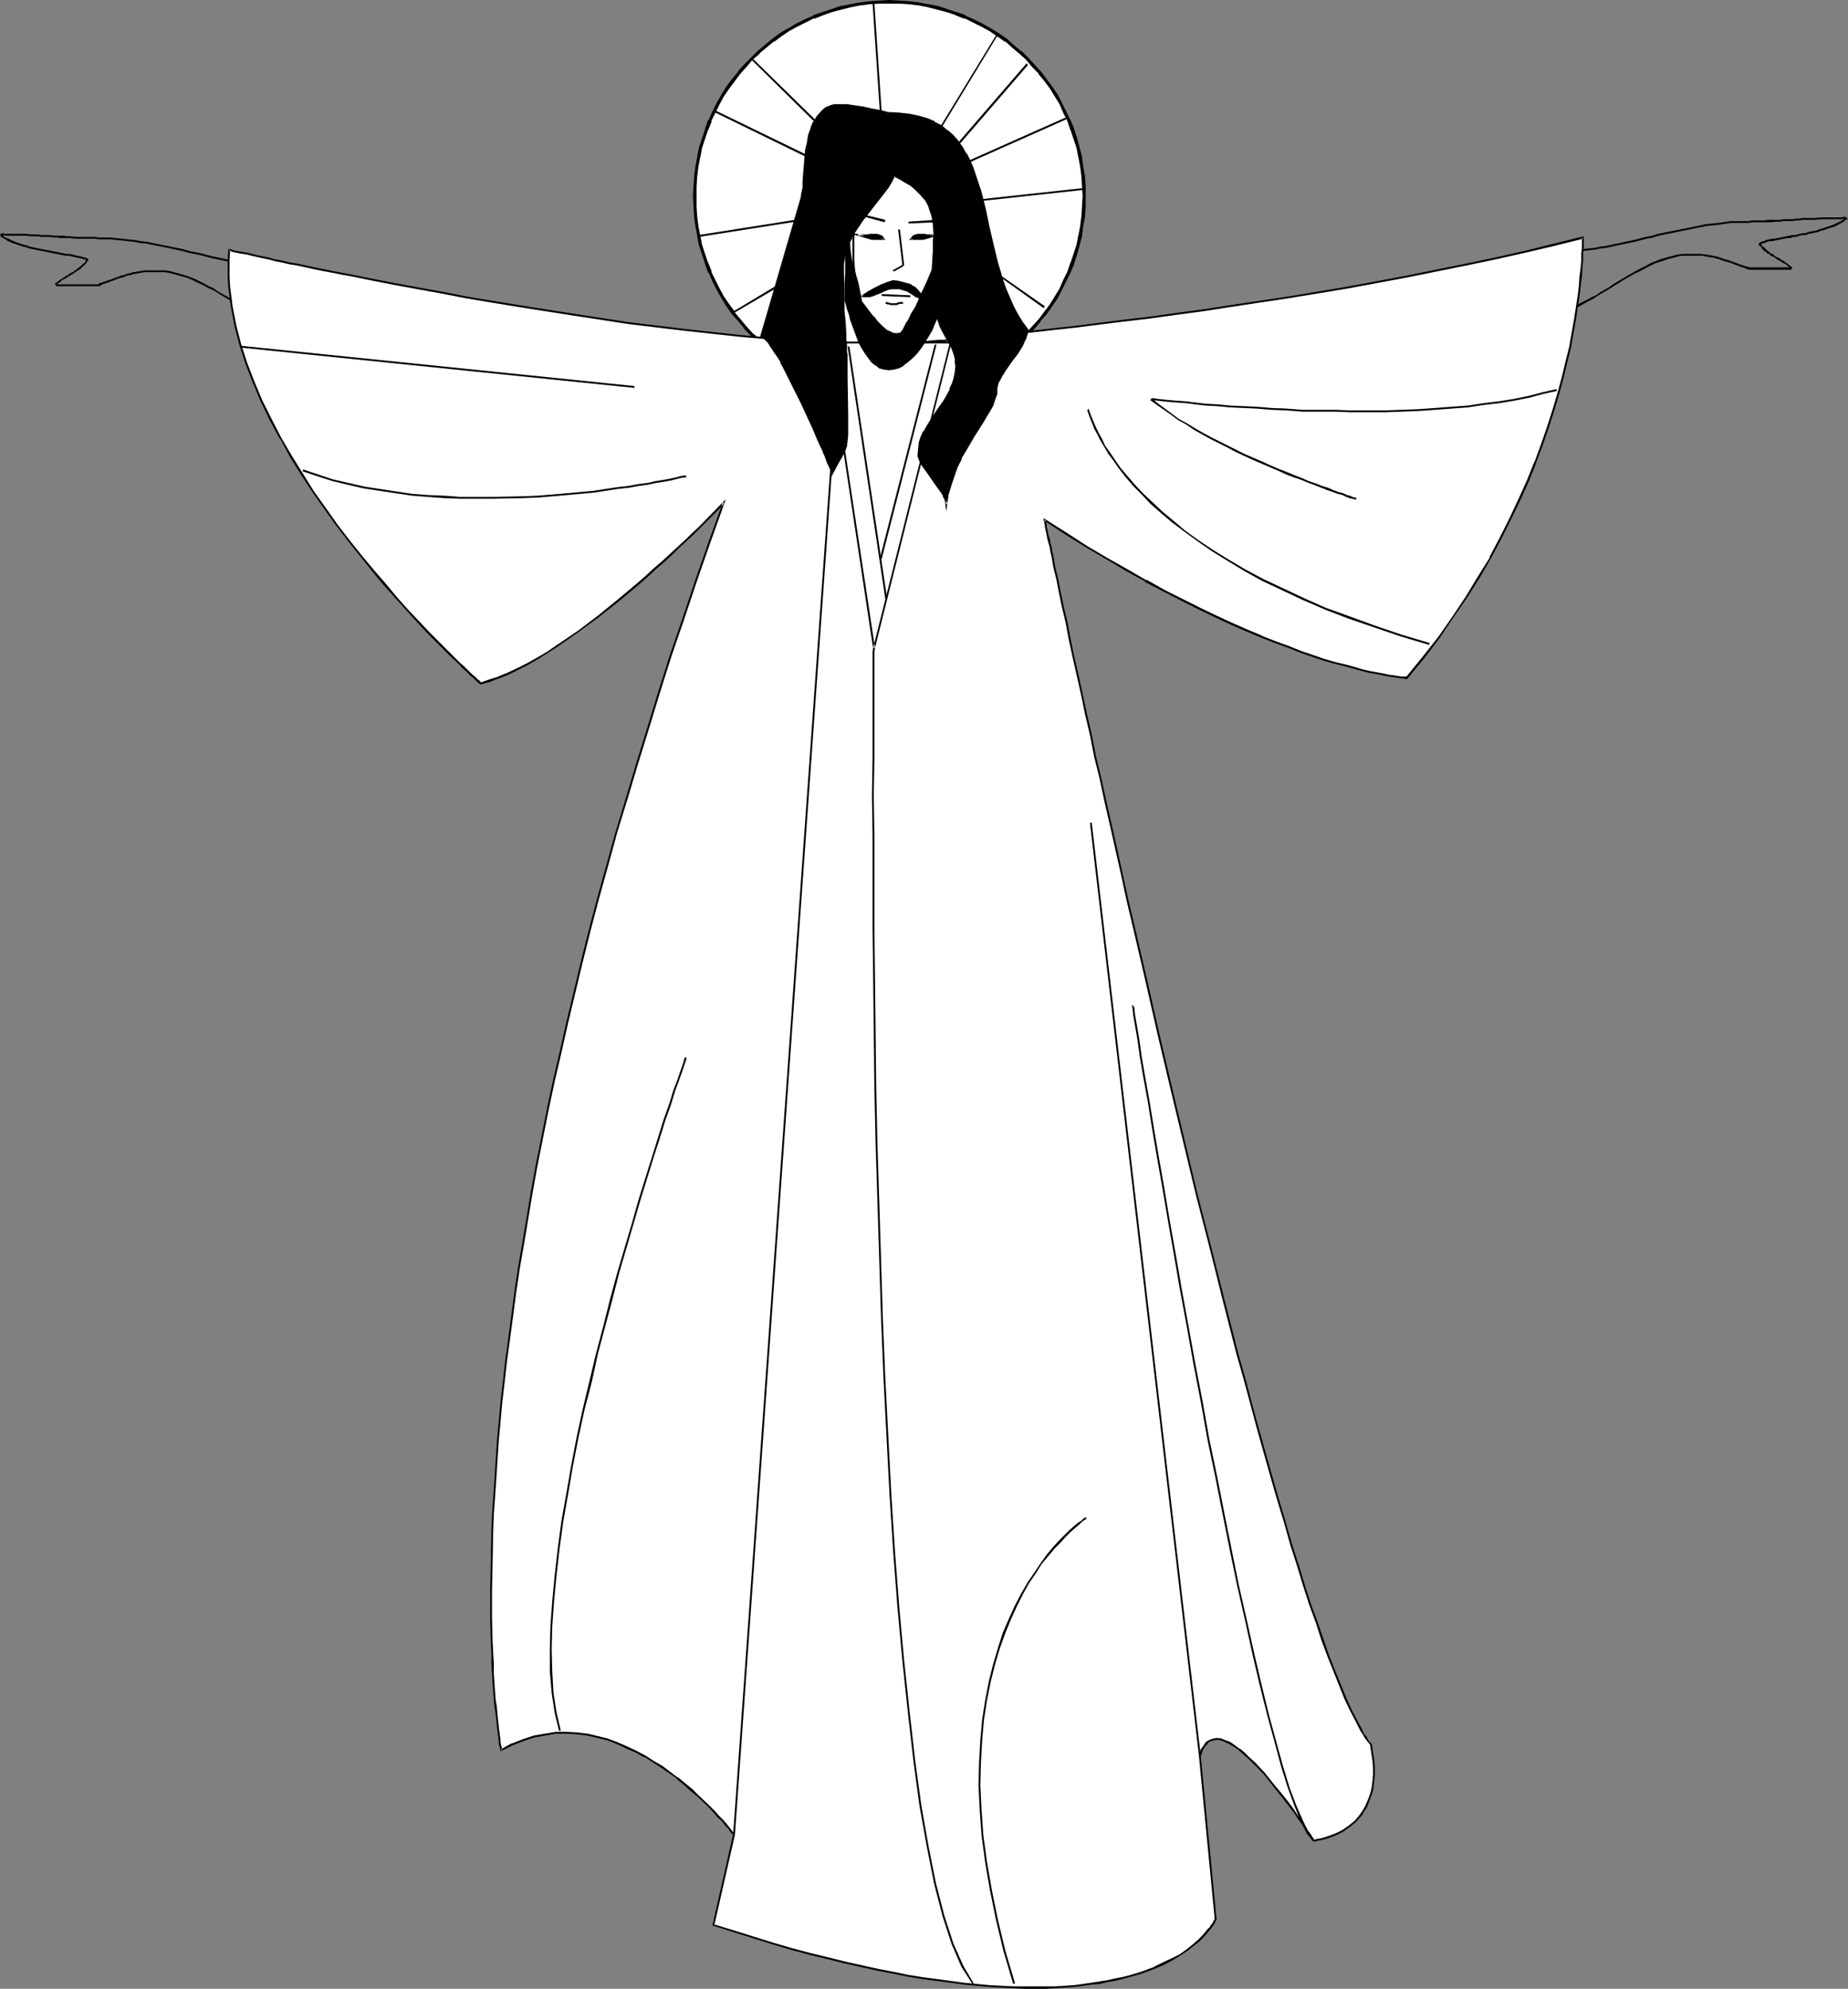 <?xml version="1.0" encoding="UTF-8" standalone="no"?>
<svg
   version="1.0"
   width="129.766mm"
   height="139.616mm"
   id="svg66"
   sodipodi:docname="Jesus 17.wmf"
   xmlns:inkscape="http://www.inkscape.org/namespaces/inkscape"
   xmlns:sodipodi="http://sodipodi.sourceforge.net/DTD/sodipodi-0.dtd"
   xmlns="http://www.w3.org/2000/svg"
   xmlns:svg="http://www.w3.org/2000/svg">
  <rect width="100%" height="100%" fill="#808080" stroke="none"/>
  <sodipodi:namedview
     id="namedview66"
     pagecolor="#ffffff"
     bordercolor="#000000"
     borderopacity="0.25"
     inkscape:showpageshadow="2"
     inkscape:pageopacity="0.0"
     inkscape:pagecheckerboard="0"
     inkscape:deskcolor="#d1d1d1"
     inkscape:document-units="mm" />
  <defs
     id="defs1">
    <pattern
       id="WMFhbasepattern"
       patternUnits="userSpaceOnUse"
       width="6"
       height="6"
       x="0"
       y="0" />
  </defs>
  <path
     style="fill:#ffffff;fill-opacity:1;fill-rule:evenodd;stroke:none"
     d="m 184.385,52.025 v -2.585 l 0.162,-2.585 0.485,-2.585 0.323,-2.585 0.646,-2.424 0.646,-2.585 0.808,-2.424 0.97,-2.262 1.131,-2.262 0.97,-2.262 1.293,-2.1 1.454,-2.1 1.293,-2.1 1.616,-1.939 1.616,-1.777 1.778,-1.777 1.778,-1.777 1.778,-1.616 1.939,-1.616 2.101,-1.293 2.101,-1.454 2.101,-1.131 2.262,-1.293 2.262,-0.969 2.424,-0.969 2.424,-0.808 2.424,-0.646 2.424,-0.646 2.586,-0.323 2.586,-0.485 2.586,-0.162 h 2.747 2.586 l 2.586,0.162 2.586,0.485 2.586,0.323 2.424,0.646 2.586,0.646 2.424,0.808 2.262,0.969 2.262,0.969 2.262,1.293 2.101,1.131 2.101,1.454 2.101,1.293 1.939,1.616 1.939,1.616 1.778,1.777 1.616,1.777 1.616,1.777 1.616,1.939 1.454,2.1 1.293,2.1 1.293,2.1 1.131,2.262 0.97,2.262 0.97,2.262 0.808,2.424 0.808,2.585 0.485,2.424 0.485,2.585 0.323,2.585 0.162,2.585 0.162,2.585 -0.162,2.747 -0.162,2.585 -0.323,2.585 -0.485,2.585 -0.485,2.424 -0.808,2.585 -0.808,2.424 -0.97,2.262 -0.97,2.262 -1.131,2.262 -1.293,2.1 -1.293,2.1 -1.454,2.1 -1.616,1.939 -1.616,1.939 -1.616,1.777 -1.778,1.616 -1.939,1.616 -1.939,1.616 -2.101,1.454 -2.101,1.293 -2.101,1.293 -2.262,1.131 -2.262,0.969 -2.262,0.969 -2.424,0.808 -2.586,0.808 -2.424,0.485 -2.586,0.485 -2.586,0.323 -2.586,0.162 h -2.586 -2.747 l -2.586,-0.162 -2.586,-0.323 -2.586,-0.485 -2.424,-0.485 -2.424,-0.808 -2.424,-0.808 -2.424,-0.969 -2.262,-0.969 -2.262,-1.131 -2.101,-1.293 -2.101,-1.293 -2.101,-1.454 -1.939,-1.616 -1.778,-1.616 -1.778,-1.616 -1.778,-1.777 -1.616,-1.939 -1.616,-1.939 -1.293,-2.1 -1.454,-2.1 -1.293,-2.1 -0.97,-2.262 -1.131,-2.262 -0.97,-2.262 -0.808,-2.424 -0.646,-2.585 -0.646,-2.424 -0.323,-2.585 -0.485,-2.585 -0.162,-2.585 z"
     id="path1" />
  <path
     style="fill:#000000;fill-opacity:1;fill-rule:evenodd;stroke:none"
     d="m 184.87,52.025 v -2.585 l 0.162,-2.585 v 0 l 0.323,-2.585 0.485,-2.585 v 0.162 l 0.485,-2.585 0.808,-2.424 0.808,-2.424 v 0.162 l 0.97,-2.424 h -0.162 l 1.131,-2.262 1.131,-2.262 1.131,-2.1 v 0 l 1.454,-2.1 1.454,-1.939 1.454,-1.939 v 0 l 1.616,-1.777 1.616,-1.939 1.939,-1.616 h -0.162 l 1.939,-1.616 1.939,-1.616 v 0.162 l 1.939,-1.454 2.101,-1.454 v 0 l 2.101,-1.131 2.262,-1.131 2.262,-1.131 v 0.162 l 2.424,-0.969 v 0 l 2.262,-0.808 2.424,-0.646 2.586,-0.646 v 0 l 2.424,-0.485 2.586,-0.323 2.586,-0.162 v 0 h 2.747 2.586 l 2.586,0.162 v 0 l 2.586,0.323 2.586,0.485 h -0.162 l 2.586,0.646 2.424,0.646 2.424,0.808 h -0.162 l 2.424,0.969 V 4.847 l 2.262,1.131 2.262,1.131 2.101,1.131 v 0 l 2.101,1.454 2.101,1.454 v -0.162 l 1.778,1.616 1.939,1.616 v 0 l 1.778,1.616 1.616,1.939 1.778,1.777 h -0.162 l 1.616,1.939 1.454,1.939 1.293,2.1 v 0 l 1.293,2.1 0.97,2.262 1.131,2.262 v 0 l 0.808,2.424 v -0.162 l 0.808,2.424 0.808,2.424 0.485,2.585 v -0.162 l 0.485,2.585 0.323,2.585 v 0 l 0.162,2.585 0.162,2.585 -0.162,2.747 -0.162,2.585 v 0 l -0.323,2.585 -0.485,2.585 v -0.162 l -0.485,2.585 -0.808,2.424 -0.808,2.424 v -0.162 l -0.808,2.424 v 0 l -1.131,2.262 -0.97,2.262 -1.293,2.1 v 0 l -1.293,2.1 -1.454,1.939 v 0 l -1.454,1.939 v 0 l -1.778,1.939 -1.616,1.777 -1.778,1.616 -1.939,1.777 v 0 l -1.778,1.454 v 0 l -2.101,1.293 -2.101,1.454 v 0 l -2.101,1.293 -2.262,0.969 -2.262,1.131 v 0 l -2.424,0.808 h 0.162 l -2.424,0.808 -2.424,0.808 -2.586,0.485 h 0.162 l -2.586,0.485 -2.586,0.323 v 0 l -2.586,0.162 -2.586,0.162 -2.747,-0.162 v 0 l -2.586,-0.162 -2.586,-0.323 -2.424,-0.485 v 0 l -2.586,-0.485 -2.424,-0.808 -2.262,-0.808 v 0 l -2.424,-0.808 v 0 l -2.262,-1.131 -2.262,-0.969 -2.101,-1.293 v 0 l -2.101,-1.454 -1.939,-1.293 v 0 l -1.939,-1.454 v 0 l -1.778,-1.777 -1.939,-1.616 -1.616,-1.777 v 0 l -1.616,-1.939 -1.616,-1.939 h 0.162 l -1.454,-1.939 -1.454,-2.1 v 0 l -1.131,-2.1 -1.131,-2.262 -1.131,-2.262 h 0.162 l -0.97,-2.424 v 0.162 l -0.808,-2.424 -0.808,-2.424 -0.485,-2.585 v 0.162 l -0.485,-2.585 -0.323,-2.585 v 0 l -0.162,-2.585 v -2.747 h -0.97 l 0.162,2.747 0.162,2.585 v 0.162 l 0.323,2.424 0.485,2.585 v 0.162 l 0.485,2.424 0.808,2.424 0.808,2.424 v 0.162 l 0.808,2.262 h 0.162 l 0.97,2.262 1.131,2.262 1.293,2.262 v 0 l 1.293,2.1 1.454,2.1 v 0 l 1.616,1.777 1.616,1.939 v 0.162 l 1.778,1.777 1.778,1.616 1.939,1.616 v 0 l 1.939,1.616 v 0 l 1.939,1.454 2.101,1.293 h 0.162 l 2.101,1.293 2.262,1.131 2.262,1.131 v 0 l 2.424,0.969 v 0 l 2.424,0.808 2.424,0.646 2.586,0.646 v 0 l 2.586,0.323 2.586,0.485 2.586,0.162 v 0 h 2.747 2.586 l 2.586,-0.162 h 0.162 l 2.424,-0.485 2.586,-0.323 h 0.162 l 2.424,-0.646 2.424,-0.646 2.424,-0.808 h 0.162 l 2.262,-0.969 v 0 l 2.262,-1.131 2.262,-1.131 2.262,-1.293 v 0 l 2.101,-1.293 2.101,-1.454 v 0 l 1.778,-1.616 h 0.162 l 1.939,-1.616 1.778,-1.616 1.616,-1.777 1.616,-1.939 v -0.162 l 1.616,-1.777 v 0 l 1.454,-2.1 1.454,-2.1 v 0 l 1.131,-2.262 1.131,-2.262 1.131,-2.262 v 0 l 0.97,-2.262 v -0.162 l 0.808,-2.424 0.646,-2.424 0.646,-2.424 v -0.162 l 0.323,-2.585 0.485,-2.424 v -0.162 l 0.162,-2.585 v -2.747 -2.585 l -0.162,-2.585 v -0.162 l -0.485,-2.424 -0.323,-2.585 v -0.162 l -0.646,-2.424 -0.646,-2.424 -0.808,-2.424 v -0.162 l -0.97,-2.262 v 0 l -1.131,-2.262 -1.131,-2.262 -1.131,-2.262 v 0 l -1.454,-2.1 -1.454,-1.939 -1.454,-1.939 -0.162,-0.162 -1.616,-1.777 -1.616,-1.777 -1.778,-1.777 h -0.162 l -1.939,-1.616 -1.778,-1.616 v 0 L 265.185,8.886 263.084,7.594 v 0 l -2.262,-1.293 -2.262,-1.131 -2.262,-0.969 V 4.039 l -2.262,-0.808 h -0.162 l -2.424,-0.808 -2.424,-0.808 -2.424,-0.485 h -0.162 l -2.586,-0.485 -2.424,-0.323 h -0.162 L 238.683,0.162 236.097,0 233.35,0.162 v 0 l -2.586,0.162 -2.586,0.323 -2.586,0.485 v 0 l -2.586,0.485 -2.424,0.808 -2.424,0.808 v 0 l -2.424,0.808 v 0.162 l -2.262,0.969 -2.262,1.131 -2.101,1.293 h -0.162 l -2.101,1.293 -1.939,1.454 v 0 l -1.939,1.616 -1.939,1.616 v 0 l -1.778,1.777 -1.778,1.777 -1.616,1.777 v 0.162 l -1.616,1.939 -1.454,1.939 -1.293,2.1 v 0 l -1.293,2.262 -1.131,2.262 -0.97,2.262 h -0.162 l -0.808,2.262 v 0.162 l -0.808,2.424 -0.808,2.424 -0.485,2.424 v 0.162 l -0.485,2.585 -0.323,2.424 v 0.162 l -0.162,2.585 -0.162,2.585 z"
     id="path2" />
  <path
     style="fill:#000000;fill-opacity:1;fill-rule:evenodd;stroke:none"
     d="M 75.306,70.929 73.851,70.767 H 72.558 L 71.104,70.605 69.811,70.444 68.518,70.282 66.902,70.121 65.448,69.798 63.994,69.636 62.539,69.313 60.923,68.99 59.469,68.667 58.014,68.344 56.398,68.02 53.328,67.213 51.712,66.889 50.096,66.566 48.48,66.082 46.864,65.758 45.248,65.435 43.632,65.112 40.4,64.466 38.946,64.143 37.33,63.981 35.552,63.658 33.936,63.496 30.704,63.173 29.25,63.012 h -3.07 v 0.485 h 3.07 l 1.454,0.162 3.232,0.323 1.454,0.162 1.778,0.323 1.616,0.162 1.616,0.323 3.232,0.646 1.616,0.323 1.454,0.323 1.616,0.323 1.616,0.485 1.616,0.323 1.616,0.323 3.07,0.808 1.616,0.323 1.454,0.323 1.616,0.323 1.454,0.323 1.454,0.323 1.616,0.162 1.454,0.323 1.454,0.162 1.454,0.162 1.293,0.162 1.454,0.162 h 1.293 l 1.454,0.162 z"
     id="path3" />
  <path
     style="fill:#000000;fill-opacity:1;fill-rule:evenodd;stroke:none"
     d="m 26.179,63.012 v 0 l -0.97,-0.162 h -3.394 -0.808 -0.808 L 18.422,62.689 H 17.614 L 16.806,62.527 H 15.998 15.19 14.221 L 13.413,62.365 H 12.605 11.797 10.989 L 10.019,62.204 H 9.211 8.403 L 6.787,62.042 H 6.141 5.333 4.525 3.717 1.454 L 0.646,61.881 0,62.042 h 0.162 v 0.485 0 L 0.646,62.365 1.454,62.527 H 3.717 4.525 5.333 6.141 6.787 l 1.616,0.162 h 0.808 0.808 l 0.97,0.162 h 0.808 0.808 0.808 l 0.808,0.162 h 0.97 l 0.808,0.162 h 0.808 0.808 0.808 l 1.778,0.162 h 0.808 0.808 3.394 l 0.808,0.162 h 0.162 z"
     id="path4" />
  <path
     style="fill:#000000;fill-opacity:1;fill-rule:evenodd;stroke:none"
     d="m 0,62.527 v 0 l 0.323,0.323 0.485,0.323 0.646,0.323 0.646,0.485 0.485,0.162 0.646,0.323 1.454,0.485 1.454,0.485 0.808,0.162 0.808,0.323 2.424,0.485 0.808,0.162 0.808,0.162 0.808,0.162 0.808,0.162 0.808,0.162 0.808,0.162 0.808,0.162 1.616,0.323 h 0.808 l 0.808,0.162 0.646,0.162 0.808,0.162 0.646,0.162 0.646,0.162 0.646,0.162 0.808,0.323 0.162,-0.485 -0.808,-0.323 -0.646,-0.162 -0.646,-0.162 -0.808,-0.162 -0.646,-0.162 -0.646,-0.162 -0.808,-0.162 H 17.614 L 15.998,67.051 15.19,66.889 14.382,66.728 13.574,66.566 12.766,66.405 11.797,66.243 11.15,66.082 10.181,65.92 7.918,65.435 7.11,65.112 6.302,64.951 4.848,64.466 3.555,63.981 2.909,63.658 2.262,63.335 1.778,63.173 1.131,62.85 0.646,62.365 0.323,62.204 v 0 z"
     id="path5" />
  <path
     style="fill:#000000;fill-opacity:1;fill-rule:evenodd;stroke:none"
     d="M 23.109,68.828 V 68.667 l -0.162,0.162 -0.323,0.485 v 0.323 l -0.485,0.323 -0.323,0.162 -0.162,0.323 -0.323,0.162 -0.323,0.323 -0.162,0.162 -0.323,0.162 -0.323,0.323 -0.323,0.162 -0.323,0.323 -0.323,0.162 -0.323,0.162 -0.323,0.162 -0.485,0.323 -0.162,0.162 -0.485,0.162 -0.323,0.323 -0.323,0.162 -0.162,0.162 -0.323,0.162 -0.485,0.323 -0.646,0.485 -0.162,0.162 -0.323,0.162 -0.162,0.485 0.162,-0.162 0.323,0.323 v 0 -0.323 l 0.323,-0.162 0.162,-0.162 0.162,-0.162 0.323,-0.162 0.485,-0.485 0.323,-0.162 0.323,-0.162 0.323,-0.162 0.323,-0.162 0.323,-0.323 0.323,-0.162 0.323,-0.162 0.485,-0.323 0.323,-0.162 0.162,-0.162 0.485,-0.323 0.323,-0.162 0.162,-0.162 0.323,-0.162 0.485,-0.323 0.162,-0.323 0.323,-0.162 0.323,-0.323 0.162,-0.162 0.162,-0.162 0.323,-0.323 0.162,-0.323 0.162,-0.323 0.162,-0.162 0.162,-0.162 z"
     id="path6" />
  <path
     style="fill:#000000;fill-opacity:1;fill-rule:evenodd;stroke:none"
     d="M 14.867,75.937 H 26.179 V 75.453 H 14.867 Z"
     id="path7" />
  <path
     style="fill:#000000;fill-opacity:1;fill-rule:evenodd;stroke:none"
     d="m 26.179,75.937 h 0.162 l 0.323,-0.162 0.485,-0.323 1.454,-0.485 0.485,-0.162 0.323,-0.162 0.485,-0.162 0.485,-0.162 0.323,-0.162 0.97,-0.323 0.323,-0.162 h 0.485 l 0.323,-0.162 0.485,-0.162 0.323,-0.162 0.485,-0.162 h 0.485 l 0.808,-0.323 h 0.485 l 0.485,-0.162 h 0.485 l 0.323,-0.162 h 0.485 l 0.485,-0.162 h 0.485 0.646 1.778 v -0.485 h -1.778 -0.646 -0.485 l -0.485,0.162 h -0.485 l -0.485,0.162 h -0.485 L 35.714,72.221 h -0.485 l -0.808,0.323 h -0.323 l -0.485,0.162 -0.485,0.162 -0.323,0.162 h -0.485 l -0.323,0.162 -0.485,0.162 -0.808,0.323 -0.485,0.162 -0.323,0.162 -0.485,0.162 -0.485,0.162 -0.485,0.162 -1.454,0.485 -0.646,0.162 -0.323,0.323 v 0 z"
     id="path8" />
  <path
     style="fill:#000000;fill-opacity:1;fill-rule:evenodd;stroke:none"
     d="m 41.046,72.221 h 1.293 1.293 l 1.131,0.162 1.293,0.323 1.131,0.323 2.424,0.646 1.131,0.485 0.97,0.485 2.424,1.131 1.131,0.646 1.131,0.485 1.131,0.646 0.97,0.646 1.131,0.646 1.131,0.646 1.131,0.808 1.131,0.646 1.131,0.646 0.97,0.646 1.293,0.808 1.131,0.646 1.131,0.646 1.131,0.646 2.424,1.131 1.293,0.485 1.131,0.485 1.293,0.485 1.293,0.485 1.293,0.323 0.162,-0.485 -1.293,-0.323 -1.293,-0.485 -1.293,-0.485 -1.293,-0.485 -1.131,-0.485 -2.262,-1.131 -1.131,-0.485 -1.293,-0.808 -1.131,-0.646 -1.131,-0.646 -1.131,-0.646 -1.131,-0.646 -0.97,-0.646 -1.131,-0.808 -1.131,-0.646 -1.131,-0.646 -1.131,-0.646 -1.131,-0.808 -1.131,-0.485 -1.131,-0.646 -2.262,-1.131 -1.131,-0.485 -1.293,-0.485 -2.262,-0.646 -1.131,-0.323 -1.293,-0.323 -1.293,-0.162 h -1.293 -1.293 z"
     id="path9" />
  <path
     style="fill:#000000;fill-opacity:1;fill-rule:evenodd;stroke:none"
     d="M 78.861,88.055 V 85.308 l 0.162,-1.777 v -0.808 -0.808 l 0.162,-0.808 v -0.808 l 0.162,-0.646 v -0.808 l 0.162,-0.646 v -0.646 -0.646 -0.646 l 0.162,-0.485 -0.162,-0.646 v -0.969 -0.485 l -0.162,-0.323 -0.162,-0.485 -0.162,-0.323 -0.485,-0.808 -0.485,-0.162 -0.323,-0.323 -0.323,-0.162 -0.485,-0.162 h -0.485 -1.131 v 0.485 h 1.131 0.323 l 0.485,0.162 0.323,0.162 0.323,0.162 0.162,0.323 0.485,0.485 0.162,0.323 0.162,0.323 0.162,0.485 v 0.323 0.969 l 0.162,0.646 -0.162,0.485 v 0.646 0.646 0.646 l -0.162,0.646 v 0.646 l -0.162,0.808 v 0.808 l -0.162,0.808 v 0.808 0.808 l -0.162,1.777 v 2.747 z"
     id="path10" />
  <path
     style="fill:#000000;fill-opacity:1;fill-rule:evenodd;stroke:none"
     d="m 414.988,67.051 1.293,-0.162 h 1.293 l 2.747,-0.323 1.454,-0.162 1.454,-0.162 1.616,-0.323 1.454,-0.162 1.454,-0.323 1.454,-0.323 1.616,-0.323 1.454,-0.323 1.616,-0.323 3.07,-0.808 1.778,-0.323 1.454,-0.485 1.616,-0.323 1.616,-0.323 1.616,-0.323 1.454,-0.323 3.232,-0.646 1.616,-0.323 1.616,-0.323 1.778,-0.162 1.454,-0.162 3.232,-0.485 h 1.616 3.07 v -0.485 h -3.07 -1.616 l -3.232,0.485 -1.616,0.162 -1.778,0.162 -1.454,0.323 -1.616,0.323 -3.232,0.646 -1.616,0.323 -1.616,0.323 -1.616,0.323 -1.616,0.323 -1.454,0.485 -1.778,0.323 -3.07,0.808 -1.616,0.323 -1.454,0.323 -1.454,0.323 -1.616,0.323 -1.454,0.323 -1.454,0.162 -1.454,0.323 -1.616,0.162 -1.293,0.162 -1.293,0.162 -1.454,0.162 h -1.293 l -1.293,0.162 z"
     id="path11" />
  <path
     style="fill:#000000;fill-opacity:1;fill-rule:evenodd;stroke:none"
     d="m 464.115,59.134 h 0.162 l 0.646,-0.162 h 3.394 0.808 0.808 l 1.778,-0.162 h 0.808 l 0.808,-0.162 h 0.808 0.808 0.97 l 0.808,-0.162 h 0.808 l 0.808,-0.162 h 0.808 0.97 0.808 0.808 l 1.616,-0.162 h 0.808 0.808 0.646 0.808 2.262 l 0.808,-0.162 0.646,0.162 v 0 -0.485 h 0.162 l -0.808,-0.162 -0.808,0.162 h -2.262 -0.808 -0.646 -0.808 -0.808 l -1.616,0.162 h -0.808 -0.808 -0.97 -0.808 l -0.808,0.162 h -0.808 l -0.808,0.162 h -0.97 -0.808 -0.808 l -0.808,0.162 h -0.808 -1.778 -0.808 l -0.808,0.162 h -3.394 l -0.808,0.162 v 0 z"
     id="path12" />
  <path
     style="fill:#000000;fill-opacity:1;fill-rule:evenodd;stroke:none"
     d="m 489.971,57.842 0.162,-0.162 -0.646,0.323 -0.485,0.323 -0.646,0.485 -0.485,0.162 -0.646,0.323 -0.646,0.323 -1.939,0.646 -0.808,0.323 -0.808,0.162 -0.646,0.323 -0.808,0.162 -0.808,0.162 -0.808,0.162 -0.808,0.323 h -0.808 l -0.808,0.162 -0.97,0.323 h -0.808 l -0.808,0.162 -0.808,0.162 -0.808,0.162 -0.808,0.162 -0.808,0.162 -0.808,0.162 h -0.646 l -0.646,0.162 -0.808,0.162 -0.646,0.323 -0.646,0.162 -0.485,0.162 v 0.485 l 0.646,-0.162 0.646,-0.162 0.646,-0.323 0.646,-0.162 h 0.808 l 0.646,-0.162 0.808,-0.162 0.808,-0.162 0.808,-0.162 0.808,-0.162 h 0.808 l 0.808,-0.323 h 0.808 l 0.808,-0.323 0.808,-0.162 h 0.97 l 0.646,-0.323 0.97,-0.162 0.808,-0.162 0.808,-0.162 0.646,-0.323 0.808,-0.162 0.808,-0.323 2.101,-0.646 0.646,-0.323 0.646,-0.323 0.485,-0.323 0.646,-0.323 0.485,-0.485 0.485,-0.162 h 0.162 z"
     id="path13" />
  <path
     style="fill:#000000;fill-opacity:1;fill-rule:evenodd;stroke:none"
     d="m 466.7,64.627 v -0.162 0.323 l 0.323,0.485 0.323,0.162 0.323,0.646 0.323,0.162 0.162,0.323 0.323,0.162 0.323,0.162 0.162,0.323 0.485,0.162 0.323,0.162 0.162,0.323 0.485,0.162 0.323,0.162 0.323,0.162 0.323,0.323 0.323,0.162 0.323,0.323 h 0.323 l 0.646,0.485 0.323,0.162 0.323,0.162 0.323,0.162 1.131,0.969 0.162,0.323 v 0 l 0.485,-0.323 v 0 l -0.323,-0.323 -1.293,-0.969 -0.323,-0.162 -0.162,-0.162 -0.323,-0.323 h -0.323 l -0.323,-0.323 -0.323,-0.162 -0.323,-0.323 h -0.323 l -0.485,-0.323 -0.323,-0.162 -0.162,-0.323 -0.485,-0.162 -0.323,-0.162 -0.323,-0.323 -0.162,-0.162 -0.323,-0.162 -0.323,-0.323 -0.162,-0.162 -0.323,-0.323 -0.162,-0.162 -0.485,-0.323 -0.162,-0.323 -0.162,-0.323 v -0.162 0 z"
     id="path14" />
  <path
     style="fill:#000000;fill-opacity:1;fill-rule:evenodd;stroke:none"
     d="m 475.427,70.929 h -11.312 v 0.646 h 11.312 z"
     id="path15" />
  <path
     style="fill:#000000;fill-opacity:1;fill-rule:evenodd;stroke:none"
     d="m 464.276,70.929 -1.131,-0.323 -1.454,-0.485 -1.293,-0.485 -0.97,-0.323 -0.323,-0.162 -0.485,-0.162 -0.808,-0.162 -0.808,-0.323 -0.485,-0.162 -0.485,-0.162 -0.323,-0.162 h -0.485 l -0.485,-0.162 h -0.323 l -0.485,-0.162 h -0.485 l -0.485,-0.162 h -0.485 l -0.97,-0.162 h -2.262 v 0.485 h 2.262 0.323 l 0.646,0.162 h 0.323 l 0.646,0.162 h 0.323 l 0.485,0.162 h 0.485 l 0.485,0.162 0.323,0.162 h 0.485 l 0.323,0.162 0.485,0.162 0.808,0.323 0.808,0.162 0.485,0.162 0.485,0.162 0.808,0.323 1.293,0.485 1.454,0.485 1.131,0.485 z"
     id="path16" />
  <path
     style="fill:#000000;fill-opacity:1;fill-rule:evenodd;stroke:none"
     d="m 449.247,67.374 h -1.454 -1.293 l -1.293,0.162 -1.131,0.323 -1.293,0.323 -2.262,0.646 -1.131,0.485 -1.293,0.485 -1.131,0.646 -2.262,1.131 -2.262,1.293 -1.131,0.646 -3.232,1.939 -1.131,0.808 -1.131,0.646 -1.131,0.646 -1.131,0.808 -1.131,0.485 -1.131,0.646 -1.293,0.646 -0.97,0.485 -2.424,1.131 -1.293,0.485 -1.131,0.485 -1.293,0.323 -1.293,0.485 0.162,0.485 1.131,-0.485 1.454,-0.323 1.131,-0.485 1.293,-0.485 1.293,-0.485 1.131,-0.485 1.131,-0.646 1.131,-0.646 1.293,-0.646 0.97,-0.646 1.293,-0.808 1.131,-0.646 1.131,-0.646 0.97,-0.646 3.394,-2.1 1.131,-0.646 1.131,-0.646 1.131,-0.485 2.101,-1.131 1.293,-0.646 0.97,-0.485 1.131,-0.323 2.424,-0.808 1.293,-0.323 1.131,-0.323 1.131,-0.162 h 1.293 1.454 z"
     id="path17" />
  <path
     style="fill:#000000;fill-opacity:1;fill-rule:evenodd;stroke:none"
     d="m 411.918,83.854 v -1.131 -1.777 l -0.323,-2.585 v -0.808 l -0.162,-0.808 v -0.808 l -0.162,-0.808 v -0.646 -0.646 l -0.162,-0.808 v -0.485 -1.131 -0.646 -0.808 l 0.162,-0.485 0.162,-0.485 0.162,-0.646 0.485,-0.485 0.162,-0.323 0.323,-0.162 0.808,-0.323 h 0.323 1.293 v -0.485 h -1.293 -0.485 l -0.485,0.162 -0.323,0.162 -0.323,0.323 -0.485,0.162 -0.485,0.646 -0.323,0.808 v 0.485 l -0.162,0.485 v 0.969 0.646 1.131 0.485 l 0.162,0.808 v 0.646 0.808 l 0.162,0.646 v 0.808 l 0.162,0.808 v 0.808 l 0.323,2.585 v 1.777 1.131 z"
     id="path18" />
  <path
     style="fill:#ffffff;fill-opacity:1;fill-rule:evenodd;stroke:none"
     d="m 237.39,91.448 h -6.302 l -6.787,-0.323 -6.787,-0.323 -6.949,-0.485 -7.11,-0.485 -7.272,-0.808 -7.434,-0.646 -7.272,-0.808 -14.867,-1.939 -14.706,-2.1 -7.11,-1.131 -7.272,-1.131 -6.787,-1.131 -6.787,-1.293 -6.626,-1.131 -6.464,-1.131 -6.141,-1.131 -5.818,-1.131 L 93.405,73.191 90.819,72.706 88.234,72.06 85.81,71.575 83.386,71.09 78.861,70.282 76.922,69.798 74.821,69.475 73.043,68.99 71.266,68.667 69.65,68.344 68.195,68.02 66.902,67.697 65.61,67.374 64.478,67.213 63.509,66.889 62.701,66.728 62.054,66.566 h -0.646 l -0.323,-0.162 -0.162,-0.162 h -0.162 l -0.162,2.585 v 2.424 2.424 l 0.323,2.585 0.162,2.424 0.323,2.585 1.131,5.009 1.293,5.009 1.616,5.17 1.939,5.009 2.101,5.009 2.424,4.847 2.586,4.847 2.747,4.847 2.909,4.685 2.909,4.685 3.07,4.524 3.232,4.362 3.232,4.201 3.232,4.039 3.232,4.039 3.07,3.555 3.232,3.716 2.909,3.231 2.909,3.07 2.747,2.908 2.586,2.585 2.424,2.424 0.97,1.131 1.131,0.969 0.97,0.969 0.808,0.808 0.97,0.808 0.646,0.808 0.808,0.646 0.485,0.485 0.485,0.485 0.485,0.485 0.323,0.323 0.323,0.162 0.162,0.162 v 0 l 2.424,-0.646 2.424,-0.808 2.424,-1.131 2.586,-1.131 2.586,-1.454 2.747,-1.454 2.747,-1.616 2.586,-1.777 5.494,-3.716 5.333,-4.039 5.171,-4.201 5.01,-4.201 2.424,-2.1 2.262,-2.1 2.424,-1.939 2.101,-1.939 1.939,-1.939 1.939,-1.777 1.778,-1.777 1.616,-1.454 1.454,-1.454 1.293,-1.293 1.131,-1.131 0.97,-0.969 0.808,-0.808 0.485,-0.485 0.323,-0.485 h 0.162 l -3.717,10.34 -3.555,10.179 -3.555,10.017 -3.232,9.856 -3.232,9.694 -2.909,9.533 -2.909,9.371 -2.747,9.209 -2.586,9.048 -2.424,8.886 -2.424,8.725 -2.262,8.402 -2.262,8.402 -1.939,8.24 -1.939,8.078 -1.778,7.755 -1.616,7.755 -1.616,7.432 -1.616,7.432 -1.293,7.271 -1.293,6.947 -1.293,6.947 -1.131,6.624 -0.97,6.624 -0.97,6.301 -0.808,6.301 -0.808,5.978 -0.808,5.816 -0.646,5.816 -0.646,5.493 -0.485,5.332 -0.485,5.332 -0.323,5.009 -0.485,5.009 -0.323,4.685 -0.162,4.524 -0.162,4.362 -0.162,4.201 -0.162,4.201 v 3.878 l -0.162,3.716 v 3.716 l 0.162,3.393 v 3.231 3.07 l 0.162,3.07 0.162,2.747 0.162,2.585 0.162,2.585 0.162,2.262 0.162,2.1 0.162,1.939 0.162,1.939 0.162,1.616 0.162,1.454 0.162,1.454 0.162,1.131 0.162,1.131 0.162,0.808 0.162,0.646 v 0.646 l 0.162,0.323 v 0.323 0 l 2.909,-1.454 2.909,-1.293 2.909,-0.808 2.909,-0.646 2.909,-0.323 2.909,-0.162 2.747,0.323 2.747,0.323 2.586,0.485 2.747,0.808 2.586,0.969 2.424,0.969 2.586,1.131 2.262,1.293 2.262,1.454 2.262,1.454 2.101,1.454 2.101,1.454 1.778,1.616 1.939,1.454 1.616,1.616 1.616,1.454 1.454,1.454 1.293,1.293 1.131,1.293 1.131,1.131 0.808,1.131 0.808,0.808 0.646,0.808 0.323,0.485 0.323,0.323 v 0.162 l -5.333,23.912 5.333,1.777 5.333,1.616 5.01,1.454 5.01,1.454 4.686,1.293 4.686,1.293 4.686,1.131 4.363,0.969 4.202,0.969 4.202,0.808 4.04,0.646 3.878,0.646 3.717,0.646 3.717,0.485 3.555,0.485 3.394,0.323 3.394,0.162 3.07,0.323 3.232,0.162 h 2.909 5.656 l 2.586,-0.162 2.586,-0.162 2.424,-0.162 2.424,-0.162 2.262,-0.323 2.101,-0.323 2.101,-0.323 1.939,-0.485 1.939,-0.485 1.778,-0.323 1.778,-0.646 1.616,-0.485 2.909,-1.131 2.747,-1.131 2.424,-1.293 2.101,-1.131 1.939,-1.293 1.616,-1.293 1.454,-1.131 1.131,-1.131 0.97,-1.131 0.808,-0.969 0.485,-0.808 0.485,-0.646 0.323,-0.485 0.162,-0.323 v -0.162 l -4.04,-43.462 0.162,-0.808 0.323,-0.646 0.646,-1.131 0.646,-0.969 0.808,-0.485 0.97,-0.323 h 0.97 l 1.131,0.162 1.131,0.323 1.131,0.646 1.131,0.808 1.454,0.808 1.131,0.969 1.293,1.293 1.454,1.293 2.586,2.747 2.424,3.07 2.586,3.07 2.101,2.908 1.131,1.454 0.97,1.293 0.808,1.293 0.808,1.131 0.646,1.131 0.646,0.808 0.485,0.646 0.323,0.646 0.162,0.323 v 0 h 0.323 0.323 0.323 l 0.97,-0.162 1.293,-0.323 1.293,-0.485 1.616,-0.646 1.778,-0.969 1.616,-1.131 1.616,-1.293 0.808,-0.969 0.646,-0.808 0.646,-0.969 0.808,-1.131 0.485,-1.131 0.485,-1.293 0.323,-1.454 0.323,-1.454 0.162,-1.454 0.162,-1.777 v -1.777 l -0.162,-1.939 -0.162,-2.1 -0.485,-2.1 -0.646,-0.808 -0.485,-0.969 -0.808,-0.969 -0.646,-1.131 -1.293,-2.424 -1.293,-2.908 -1.616,-3.07 -1.293,-3.393 -1.616,-3.716 -1.454,-4.039 -1.616,-4.362 -1.616,-4.524 -1.616,-4.847 -1.616,-5.17 -1.778,-5.17 -1.616,-5.655 -1.778,-5.655 -1.778,-5.978 -1.778,-5.978 -1.778,-6.301 -1.778,-6.463 -1.778,-6.463 -1.778,-6.624 -1.778,-6.786 -3.555,-13.895 -3.717,-14.218 -3.555,-14.38 -6.949,-28.921 -3.394,-14.38 -3.394,-14.218 -1.616,-7.109 -1.616,-6.786 -1.454,-6.947 -1.616,-6.624 -1.454,-6.463 -1.454,-6.463 -1.293,-6.301 -1.454,-6.14 -1.293,-5.978 -1.293,-5.816 -1.131,-5.493 -1.293,-5.332 -1.131,-5.17 -0.97,-4.847 -0.97,-4.685 -0.97,-4.201 -0.808,-4.201 -0.808,-3.716 -0.808,-3.555 -0.646,-3.231 -0.646,-2.747 -0.162,-1.293 -0.323,-1.293 -0.162,-1.131 -0.323,-0.969 -0.162,-0.969 -0.162,-0.808 -0.162,-0.808 -0.162,-0.646 -0.162,-0.646 v -0.323 l -0.162,-0.323 v -0.323 -0.162 -0.162 l 5.656,3.716 5.494,3.555 5.494,3.231 5.171,2.908 5.01,2.908 4.848,2.585 4.848,2.585 4.525,2.1 4.363,2.1 4.202,2.1 4.04,1.616 3.878,1.777 3.717,1.454 3.555,1.293 3.232,1.293 3.07,0.969 3.07,0.969 2.747,0.808 2.586,0.808 2.424,0.646 2.262,0.485 2.101,0.485 1.778,0.485 1.616,0.323 1.454,0.162 1.293,0.162 1.131,0.162 0.808,0.162 0.808,0.162 h 0.485 0.323 l 4.525,-5.332 4.04,-5.332 3.717,-5.332 3.555,-5.332 3.394,-5.332 3.07,-5.332 2.747,-5.17 2.586,-5.009 2.424,-5.17 2.101,-5.009 1.939,-4.847 1.939,-4.685 1.454,-4.685 1.616,-4.524 1.131,-4.362 1.293,-4.201 0.97,-4.201 0.808,-3.878 0.808,-3.555 0.485,-3.555 0.646,-3.231 0.323,-3.07 0.323,-2.908 0.323,-2.424 0.323,-2.424 v -1.939 l 0.162,-1.777 v -1.454 -1.131 -1.616 l -7.595,1.939 -7.757,1.777 -7.757,1.939 -7.918,1.616 -15.837,3.07 -15.837,2.908 -15.514,2.585 -7.595,1.293 -7.434,1.131 -7.434,0.969 -7.11,1.131 -7.11,0.808 -6.787,0.969 -6.464,0.808 -6.302,0.646 -5.979,0.808 -5.656,0.646 -5.333,0.485 -2.586,0.323 -2.424,0.162 -2.424,0.323 -2.262,0.162 -2.262,0.323 -1.939,0.162 -2.101,0.162 -1.939,0.162 -1.616,0.162 -1.778,0.162 -1.454,0.162 -1.454,0.162 h -1.293 l -1.131,0.162 h -0.97 l -0.97,0.162 h -0.808 l -0.485,0.162 h -0.646 -0.323 z"
     id="path19" />
  <path
     style="fill:#000000;fill-opacity:1;fill-rule:evenodd;stroke:none"
     d="m 237.39,91.125 h -6.302 l -6.787,-0.162 -6.787,-0.323 -6.949,-0.485 -7.11,-0.646 -7.272,-0.646 -7.434,-0.808 -7.272,-0.808 v 0 l -14.706,-1.777 -14.706,-2.262 -7.272,-1.131 -7.11,-1.131 -6.949,-1.131 -6.787,-1.131 -6.626,-1.293 -6.302,-1.131 -6.141,-1.131 -5.818,-1.131 -5.656,-1.131 -2.586,-0.485 -2.586,-0.485 -2.424,-0.485 -2.424,-0.485 -4.363,-0.969 -2.101,-0.323 -1.939,-0.485 -1.939,-0.323 -1.616,-0.485 -1.616,-0.323 -1.616,-0.323 -1.293,-0.323 -1.293,-0.323 -0.97,-0.162 -0.97,-0.162 -0.97,-0.162 -0.646,-0.162 -0.485,-0.162 -0.323,-0.162 h -0.323 -0.323 l -0.162,2.747 v 2.424 2.424 l 0.162,2.585 0.323,2.424 v 0.162 l 0.323,2.424 0.97,5.17 1.293,5.009 1.616,5.009 1.939,5.009 v 0 l 2.101,5.009 2.424,5.009 2.586,4.847 h 0.162 l 2.586,4.847 2.909,4.685 3.07,4.685 3.07,4.362 3.232,4.524 3.232,4.201 3.232,4.039 v 0 l 3.232,4.039 3.07,3.716 3.232,3.555 2.909,3.231 2.909,3.231 2.747,2.908 2.586,2.585 2.262,2.262 1.131,1.131 2.101,1.939 0.808,0.969 0.97,0.808 0.646,0.646 0.646,0.646 0.646,0.485 0.485,0.485 0.485,0.485 0.323,0.323 0.646,0.485 2.424,-0.646 2.424,-0.969 h 0.162 l 2.424,-0.969 2.586,-1.293 2.586,-1.293 v 0 l 2.747,-1.616 2.586,-1.616 2.747,-1.777 5.333,-3.716 5.494,-4.039 v 0 l 5.333,-4.201 5.01,-4.201 2.424,-2.1 2.262,-2.1 2.262,-1.939 2.101,-1.939 1.939,-1.939 1.939,-1.777 1.778,-1.616 1.616,-1.616 6.141,-6.14 0.323,-0.485 h 0.162 l -0.485,-0.323 -3.717,10.34 -3.555,10.179 -3.394,10.179 -3.394,9.856 -3.07,9.694 -2.909,9.533 -2.909,9.371 -2.747,9.209 -2.747,9.048 -2.424,8.725 -2.424,8.725 -2.262,8.563 -2.101,8.402 -1.939,8.078 -1.939,8.078 -1.778,7.917 -1.778,7.594 -1.616,7.594 -1.454,7.432 -1.454,7.109 -1.293,7.109 -1.131,6.786 -1.131,6.786 -1.131,6.463 -0.97,6.463 -0.808,6.14 -0.808,6.14 -0.808,5.816 v 0 l -0.646,5.816 -0.646,5.493 -0.485,5.332 -0.485,5.332 -0.323,5.009 -0.323,5.009 -0.323,4.685 -0.323,4.524 -0.162,4.362 -0.162,8.402 -0.162,7.594 v 3.716 3.393 l 0.162,6.301 0.162,3.07 v 2.747 l 0.162,2.585 0.162,2.585 0.162,2.262 0.162,2.1 0.162,1.939 0.323,1.939 0.162,1.616 0.162,1.454 0.162,1.454 v 0 l 0.162,1.131 v 0 l 0.162,1.131 v 0 0.808 l 0.162,0.808 0.162,0.485 v 0.485 l 0.162,0.162 v 0 0.323 l 3.232,-1.616 v 0 l 2.909,-1.131 2.909,-0.969 2.909,-0.485 2.747,-0.485 v 0 h 2.909 l 2.747,0.162 h -0.162 l 2.747,0.323 2.747,0.646 2.747,0.646 2.424,0.969 v 0 l 2.424,1.131 2.586,1.131 2.262,1.293 v -0.162 l 2.262,1.454 2.262,1.454 2.101,1.454 2.101,1.454 h -0.162 l 1.939,1.616 1.778,1.616 1.778,1.454 3.07,2.908 1.293,1.454 1.131,1.293 1.131,0.969 0.808,1.131 0.808,0.808 v 0 l 0.485,0.808 0.485,0.485 v 0 l 0.323,0.323 v 0 0.162 -0.323 l -5.494,24.235 5.656,1.777 10.342,3.231 4.848,1.454 4.848,1.293 4.686,1.131 4.525,1.131 4.363,0.969 4.363,0.969 4.202,0.808 4.04,0.808 3.878,0.646 3.717,0.485 3.717,0.485 v 0 l 3.555,0.485 3.394,0.323 3.394,0.323 3.07,0.162 3.232,0.162 2.909,0.162 h 5.656 l 2.586,-0.162 2.586,-0.162 2.424,-0.162 2.424,-0.323 v 0 l 2.262,-0.323 2.101,-0.162 2.101,-0.485 1.939,-0.323 1.939,-0.485 1.778,-0.485 1.778,-0.485 1.616,-0.485 3.07,-1.131 -0.162,-0.485 v 0 l -3.07,1.131 -1.616,0.485 -1.616,0.485 -1.939,0.485 -1.778,0.323 -2.101,0.485 -2.101,0.323 -2.101,0.323 -2.262,0.323 h 0.162 l -2.424,0.323 -2.424,0.162 -2.586,0.162 h -2.586 -5.656 -2.909 l -3.232,-0.162 -3.07,-0.162 -3.394,-0.323 -3.394,-0.323 -3.555,-0.485 v 0 l -3.555,-0.485 -3.717,-0.485 -4.04,-0.646 -3.878,-0.808 -4.202,-0.808 -4.363,-0.969 -4.363,-0.969 -4.525,-1.131 -4.686,-1.131 -4.848,-1.293 -5.01,-1.454 -10.342,-3.231 -5.333,-1.616 0.162,0.323 5.494,-24.074 -0.162,-0.323 -0.323,-0.323 v 0 l -0.323,-0.485 -0.646,-0.808 v 0 l -0.646,-0.808 -0.97,-1.131 -1.131,-1.131 -1.131,-1.293 -1.293,-1.293 -3.07,-2.908 -1.616,-1.616 -1.778,-1.454 -1.939,-1.616 h -0.162 l -1.939,-1.454 -2.101,-1.616 -2.262,-1.293 -2.262,-1.454 v 0 l -2.424,-1.293 -2.424,-1.131 -2.586,-1.131 v 0 l -2.586,-0.969 -2.586,-0.646 -2.747,-0.646 -2.747,-0.323 v 0 l -2.747,-0.162 h -2.909 v 0 l -2.909,0.485 -2.909,0.485 -2.909,0.969 -2.909,1.131 h -0.162 l -2.909,1.616 0.485,0.162 v 0 l -0.162,-0.323 v -0.485 l -0.162,-0.485 -0.162,-0.808 v -0.808 0.162 l -0.162,-1.131 v 0 l -0.162,-1.293 v 0.162 l -0.162,-1.454 -0.162,-1.454 -0.162,-1.616 -0.162,-1.939 -0.323,-1.939 -0.162,-2.1 -0.162,-2.262 -0.162,-2.585 v -2.585 l -0.162,-2.747 -0.162,-3.07 -0.162,-6.301 v -3.393 -3.716 l 0.162,-7.594 0.162,-8.402 0.162,-4.362 0.323,-4.524 0.323,-4.685 0.323,-5.009 0.323,-5.009 0.485,-5.332 0.485,-5.332 0.646,-5.493 0.646,-5.816 v 0.162 l 0.808,-5.978 0.808,-5.978 0.808,-6.14 0.97,-6.463 1.131,-6.463 1.131,-6.786 1.131,-6.786 1.293,-7.109 1.454,-7.271 1.454,-7.271 1.616,-7.594 1.778,-7.594 1.778,-7.917 1.939,-8.078 1.939,-8.078 2.101,-8.402 2.262,-8.563 2.424,-8.725 2.424,-8.886 2.747,-8.886 2.747,-9.209 2.909,-9.371 2.909,-9.533 3.07,-9.694 3.394,-9.856 3.394,-10.179 3.555,-10.179 4.04,-11.31 -0.808,0.808 -0.323,0.323 -6.141,6.301 -1.616,1.454 -1.778,1.777 -1.939,1.777 -2.101,1.939 -2.101,1.939 -2.262,1.939 -2.262,2.1 -2.424,2.1 -5.01,4.201 -5.171,4.201 v 0 l -5.333,4.039 -5.494,3.716 -2.586,1.777 -2.747,1.616 -2.586,1.454 v 0 l -2.586,1.293 -2.747,1.293 -2.424,0.969 h 0.162 l -2.586,0.808 -2.262,0.808 h 0.162 l -0.323,-0.485 -0.485,-0.323 -0.323,-0.323 -0.485,-0.485 -0.646,-0.485 -0.646,-0.646 -0.808,-0.808 -0.808,-0.808 -0.97,-0.808 -1.939,-1.939 -1.131,-1.131 -2.424,-2.424 -2.586,-2.585 -2.747,-2.908 -2.909,-3.07 -2.909,-3.231 -3.07,-3.716 -3.232,-3.716 -3.232,-3.878 v 0 l -3.232,-4.039 -3.232,-4.201 -3.07,-4.362 -3.232,-4.524 -2.909,-4.685 -2.909,-4.685 -2.747,-4.685 v 0 l -2.586,-5.009 -2.424,-4.847 -2.101,-5.009 v 0 L 65.61,96.295 63.994,91.286 62.701,86.278 61.731,81.269 61.408,78.684 v 0 l -0.323,-2.424 -0.162,-2.585 v -2.424 -2.424 l 0.162,-2.585 -0.323,0.323 h 0.162 -0.162 0.323 l 0.323,0.162 0.485,0.162 0.808,0.162 0.808,0.162 0.97,0.162 1.131,0.162 1.131,0.323 1.454,0.323 1.454,0.323 1.616,0.323 1.778,0.485 1.778,0.323 1.939,0.485 2.101,0.323 4.363,0.969 2.424,0.485 2.586,0.485 2.424,0.485 2.747,0.485 5.494,1.131 5.818,1.131 6.141,1.131 6.302,1.131 6.626,1.293 6.787,1.131 6.949,1.131 7.11,1.131 7.272,1.131 14.706,2.262 14.706,1.777 h 0.162 l 7.272,0.808 7.434,0.808 7.272,0.646 7.11,0.646 6.949,0.485 6.787,0.323 6.787,0.162 6.302,0.162 z"
     id="path20" />
  <path
     style="fill:#000000;fill-opacity:1;fill-rule:evenodd;stroke:none"
     d="m 306.07,522.513 v 0 l 2.747,-1.131 2.424,-1.293 v 0 l 2.101,-1.293 1.939,-1.293 1.616,-1.293 v 0 l 1.454,-1.131 1.131,-1.131 0.97,-1.131 0.808,-0.969 v 0 l 0.646,-0.808 0.323,-0.646 h 0.162 l 0.162,-0.646 v 0 l 0.162,-0.162 v 0 l 0.162,-0.323 -4.202,-43.462 v 0.162 l 0.323,-0.808 v 0 l 0.162,-0.646 0.646,-1.131 v 0 l 0.808,-0.808 h -0.162 l 0.808,-0.646 v 0.162 l 0.808,-0.323 v 0 l 0.97,-0.162 v 0 l 0.97,0.162 1.293,0.485 h -0.162 l 1.131,0.485 v 0 l 1.293,0.808 1.293,0.808 h -0.162 l 1.293,1.131 1.293,1.131 1.293,1.293 2.747,2.747 2.424,3.07 2.424,3.07 v 0 l 2.262,2.908 1.131,1.454 0.808,1.293 0.97,1.293 0.808,1.131 0.646,1.131 0.485,0.808 0.646,0.646 0.162,0.646 v 0 l 0.323,0.323 v -0.162 l 0.162,0.323 h 0.323 0.323 l 0.323,-0.162 0.97,-0.162 1.293,-0.323 1.454,-0.485 v 0 l 1.616,-0.646 1.616,-0.808 v 0 l 1.778,-1.293 v 0 l 1.616,-1.293 0.808,-0.969 0.808,-0.808 v 0 l 0.485,-0.969 0.808,-1.131 v 0 l 0.485,-1.293 v 0 l 0.485,-1.293 0.485,-1.293 0.323,-1.454 v -0.162 l 0.162,-1.454 0.162,-1.777 v -1.777 l -0.162,-1.939 -0.323,-2.1 v 0 l -0.323,-2.262 -0.808,-0.808 -0.485,-0.969 -0.808,-0.969 -0.485,-1.131 v 0 l -1.293,-2.424 -1.454,-2.747 -1.454,-3.231 -2.909,-7.109 v 0 l -1.616,-4.039 -1.454,-4.201 -1.616,-4.685 -1.778,-4.847 -1.616,-5.009 -1.616,-5.332 -1.778,-5.493 -1.616,-5.655 -1.778,-5.978 -1.778,-6.14 -1.778,-6.301 -1.778,-6.301 -1.778,-6.463 -1.778,-6.786 -1.939,-6.786 -3.555,-13.895 -3.555,-14.056 -3.717,-14.38 -6.949,-29.082 -3.394,-14.38 -3.232,-14.218 -1.616,-6.947 -1.616,-6.947 -1.616,-6.786 -1.454,-6.624 -1.454,-6.624 -1.454,-6.463 -1.454,-6.301 -1.293,-5.978 -1.454,-5.978 -1.131,-5.816 -1.293,-5.493 -1.131,-5.332 -1.131,-5.17 -1.131,-4.847 -0.97,-4.685 -0.808,-4.362 -0.97,-4.039 -0.808,-3.878 -0.646,-3.393 -0.808,-3.231 -0.485,-2.908 -0.323,-1.293 -0.162,-1.131 -0.323,-1.131 -0.162,-1.131 -0.323,-0.808 -0.162,-0.969 -0.162,-0.646 -0.162,-0.646 v -0.646 l -0.162,-0.485 v -0.323 l -0.162,-0.323 v -0.162 0.162 -0.162 l -0.323,0.323 5.656,3.716 5.494,3.393 5.494,3.231 5.171,3.07 5.01,2.747 v 0.162 l 5.01,2.585 4.686,2.424 4.525,2.262 4.363,2.1 4.202,1.939 4.04,1.777 3.878,1.616 v 0 l 3.717,1.454 3.555,1.293 3.232,1.293 6.141,2.1 2.909,0.808 2.586,0.646 2.424,0.646 2.262,0.646 1.939,0.485 1.939,0.323 1.616,0.323 1.454,0.323 1.293,0.162 1.131,0.162 0.808,0.162 v 0 h 0.808 l 0.485,0.162 h 0.485 l 4.525,-5.493 v 0 l 4.04,-5.332 3.717,-5.493 3.555,-5.17 3.394,-5.332 3.07,-5.332 v 0 l 2.747,-5.17 2.586,-5.17 2.424,-5.009 2.262,-5.009 1.939,-4.847 v -0.162 l 1.778,-4.685 1.616,-4.685 1.454,-4.524 1.293,-4.362 1.131,-4.201 0.97,-4.039 0.97,-3.878 0.646,-3.716 0.646,-3.555 0.485,-3.231 0.485,-3.07 0.323,-2.747 V 75.776 l 0.323,-2.424 0.162,-2.424 0.162,-1.939 v -1.777 l 0.162,-1.454 v -1.131 -1.939 l -7.918,1.939 -7.757,1.939 -7.918,1.777 -7.757,1.616 -15.998,3.231 -15.675,2.908 -15.514,2.585 -7.595,1.131 -7.595,1.131 -7.272,1.131 -7.272,0.969 -6.949,0.969 -6.787,0.808 v 0 l -6.464,0.808 -6.302,0.808 -5.979,0.646 -5.656,0.646 -5.333,0.485 -2.586,0.323 h -0.162 l -2.424,0.323 h 0.162 l -2.424,0.162 -2.262,0.323 -2.262,0.162 2.262,0.323 2.262,-0.323 2.424,-0.162 v 0 l 2.424,-0.323 v 0 l 2.586,-0.162 5.333,-0.646 5.656,-0.646 5.979,-0.646 6.302,-0.808 6.464,-0.808 h 0.162 l 6.787,-0.808 6.949,-0.969 7.272,-0.969 7.272,-1.131 7.434,-1.131 7.595,-1.131 15.675,-2.585 15.675,-2.908 15.998,-3.231 7.757,-1.616 7.918,-1.777 7.595,-1.777 7.757,-1.939 -0.323,-0.323 v 1.616 1.131 l -0.162,1.454 v 1.777 l -0.162,1.939 -0.323,2.424 -0.162,2.424 v 0 l -0.323,2.747 -0.485,3.07 -0.485,3.231 -0.646,3.555 -0.646,3.716 -0.97,3.878 -0.97,4.039 -1.131,4.201 -1.293,4.362 -1.454,4.524 -1.616,4.685 -1.778,4.847 v -0.162 l -1.939,4.847 -2.262,5.009 -2.424,5.17 -2.586,5.17 -2.747,5.17 h 0.162 l -3.232,5.17 -3.232,5.332 -3.555,5.332 -3.717,5.332 -4.202,5.332 v 0 l -4.363,5.332 0.162,-0.162 h -0.323 -0.485 -0.808 0.162 l -0.97,-0.162 -0.97,-0.162 -1.293,-0.162 -1.454,-0.323 -1.778,-0.323 -1.778,-0.323 -2.101,-0.485 -2.101,-0.646 -2.424,-0.646 -2.747,-0.646 -2.747,-0.808 -6.141,-2.1 -3.232,-1.293 -3.555,-1.293 -3.717,-1.454 h 0.162 l -3.878,-1.616 -4.04,-1.777 -4.202,-1.939 -4.363,-2.1 -4.525,-2.262 -4.848,-2.424 -4.848,-2.747 v 0.162 l -5.01,-2.908 -5.171,-2.908 -5.494,-3.231 -5.494,-3.555 -6.141,-3.878 v 0.485 0.162 0 l 0.162,0.323 v 0.323 l 0.162,0.485 v 0.485 l 0.162,0.808 0.162,0.646 0.162,0.808 0.162,0.969 0.323,1.131 0.323,1.131 0.162,1.131 0.323,1.293 0.485,2.908 0.808,3.231 0.646,3.393 0.808,3.878 0.97,4.039 0.808,4.362 0.97,4.524 1.131,5.009 1.131,5.009 1.131,5.493 1.293,5.493 1.131,5.816 1.454,5.816 1.293,6.14 1.454,6.301 1.454,6.463 1.454,6.463 1.454,6.786 1.616,6.786 1.616,6.947 1.616,6.947 3.232,14.218 3.394,14.38 6.949,28.921 3.717,14.38 3.555,14.218 3.555,13.895 1.939,6.786 1.778,6.624 1.778,6.624 1.778,6.301 1.778,6.301 1.778,6.14 1.778,5.816 1.616,5.816 1.778,5.493 1.616,5.332 1.616,5.009 1.778,4.847 1.454,4.524 1.616,4.362 1.616,4.039 v 0 l 2.909,7.271 1.454,3.07 1.454,2.747 1.293,2.585 v 0 l 0.646,0.969 0.646,1.131 0.646,0.808 0.646,0.808 v 0 l 0.323,2.1 v 0 l 0.323,2.1 0.162,1.939 v 1.777 l -0.162,1.777 -0.162,1.454 v 0 l -0.323,1.454 -0.485,1.454 -0.485,1.131 v 0 l -0.485,1.131 v 0 l -0.646,1.131 -0.646,0.969 v 0 l -0.646,0.808 -0.808,0.969 -1.616,1.293 v 0 l -1.616,1.131 v 0 l -1.616,0.808 -1.616,0.646 v 0 l -1.454,0.485 -1.131,0.323 -1.131,0.162 -0.323,0.162 h -0.162 v 0 h -0.323 l 0.323,0.162 -0.162,-0.162 -0.162,-0.323 v 0 l -0.323,-0.485 -0.485,-0.808 -0.646,-0.808 -0.646,-1.131 -0.808,-0.969 -0.808,-1.293 -0.97,-1.454 -0.97,-1.454 -2.262,-2.908 v 0 l -2.586,-3.07 -2.424,-3.07 -2.586,-2.747 -1.454,-1.293 -1.293,-1.293 -1.131,-0.969 h -0.162 l -1.293,-0.969 -1.131,-0.808 v 0 l -1.131,-0.485 h -0.162 l -1.131,-0.485 -1.131,-0.162 -0.97,0.162 -0.97,0.323 -0.97,0.485 -0.646,0.969 -0.808,1.131 -0.162,0.808 v 0 l -0.323,0.808 4.202,43.462 v -0.162 l -0.162,0.162 h 0.162 l -0.323,0.323 v 0 l -0.162,0.485 v 0 l -0.485,0.646 -0.646,0.969 v -0.162 l -0.808,0.969 -0.808,0.969 -1.293,1.293 -1.293,1.131 v 0 l -1.616,1.293 -1.778,1.293 -2.262,1.131 v 0 l -2.424,1.131 -2.586,1.293 z"
     id="path21" />
  <path
     style="fill:#000000;fill-opacity:1;fill-rule:evenodd;stroke:none"
     d="m 256.621,89.509 -1.939,0.162 -2.101,0.162 -1.939,0.323 h -1.616 l -1.778,0.162 -1.454,0.162 -1.454,0.162 -1.293,0.162 h -1.131 l -0.97,0.162 h -0.97 l -0.808,0.162 h -0.485 -0.646 -0.323 v 0 h -0.323 v 0.646 h 0.323 0.162 l 0.323,-0.162 h -0.162 0.646 0.485 l 0.808,-0.162 h 0.97 l 0.97,-0.162 h 1.131 l 1.293,-0.162 1.454,-0.162 h 1.454 l 1.778,-0.323 h 1.616 l 1.939,-0.323 2.101,-0.162 1.939,-0.162 2.262,-0.162 z"
     id="path22" />
  <path
     style="fill:#ffffff;fill-opacity:1;fill-rule:evenodd;stroke:none"
     d="m 226.401,66.082 0.162,-2.747 0.162,-2.424 0.162,-2.585 0.485,-2.262 0.485,-2.262 0.485,-2.1 0.646,-1.939 0.646,-1.777 0.808,-1.616 0.808,-1.454 0.97,-1.293 0.97,-1.131 0.97,-0.808 1.131,-0.646 0.97,-0.323 1.131,-0.162 1.131,0.162 1.131,0.323 1.131,0.646 0.97,0.808 0.808,1.131 0.97,1.293 0.808,1.454 0.808,1.616 0.808,1.777 0.485,1.939 0.646,2.1 0.485,2.262 0.323,2.262 0.162,2.585 0.323,2.424 v 2.747 2.585 l -0.323,2.424 -0.162,2.585 -0.323,2.262 -0.485,2.262 -0.646,2.1 -0.485,1.939 -0.808,1.777 -0.808,1.616 -0.808,1.454 -0.97,1.293 -0.808,1.131 -0.97,0.808 -1.131,0.646 -1.131,0.323 -1.131,0.162 -1.131,-0.162 -0.97,-0.323 -1.131,-0.646 -0.97,-0.808 -0.97,-1.131 -0.97,-1.293 -0.808,-1.454 -0.808,-1.616 -0.646,-1.777 -0.646,-1.939 -0.485,-2.1 -0.485,-2.262 -0.485,-2.262 -0.162,-2.585 -0.162,-2.424 z"
     id="path23" />
  <path
     style="fill:#000000;fill-opacity:1;fill-rule:evenodd;stroke:none"
     d="m 226.725,66.082 v -2.747 l 0.162,-2.424 0.323,-2.585 v 0.162 l 0.323,-2.424 0.485,-2.1 0.485,-2.1 0.646,-1.939 0.808,-1.777 v 0 l 0.808,-1.616 h -0.162 l 0.97,-1.454 0.808,-1.293 v 0 l 0.97,-1.131 0.97,-0.808 v 0 l 0.97,-0.646 v 0.162 l 1.131,-0.485 h -0.162 1.131 1.131 v 0 l 1.131,0.485 -0.162,-0.162 1.131,0.646 h -0.162 l 1.131,0.808 0.808,1.131 v 0 l 0.97,1.293 0.808,1.454 v 0 l 0.808,1.616 0.646,1.777 v 0 l 0.646,1.939 0.485,2.1 0.485,2.1 0.323,2.424 v -0.162 l 0.323,2.585 0.162,2.424 v 2.747 2.585 l -0.162,2.424 -0.323,2.585 v -0.162 l -0.323,2.424 -0.485,2.1 -0.485,2.1 -0.646,1.939 -0.646,1.939 v -0.162 l -0.808,1.616 v 0 l -0.808,1.454 -0.97,1.293 v 0 l -0.808,1.131 -1.131,0.808 h 0.162 l -1.131,0.646 0.162,-0.162 -1.131,0.485 v 0 h -1.131 -1.131 0.162 l -1.131,-0.485 v 0.162 l -0.97,-0.646 v 0 l -0.97,-0.808 -0.97,-1.131 v 0 l -0.808,-1.293 -0.97,-1.454 h 0.162 l -0.808,-1.616 v 0.162 l -0.808,-1.939 -0.646,-1.939 -0.485,-2.1 -0.485,-2.1 -0.323,-2.424 v 0.162 l -0.323,-2.585 -0.162,-2.424 v -2.585 h -0.485 v 2.585 l 0.162,2.424 0.323,2.585 v 0 l 0.323,2.262 0.485,2.262 0.485,2.1 0.646,1.939 0.808,1.939 v 0 l 0.808,1.616 v 0 l 0.808,1.454 0.97,1.293 v 0 l 0.97,1.131 0.97,0.808 1.131,0.646 1.131,0.485 1.131,0.162 1.293,-0.162 1.131,-0.485 0.97,-0.646 1.131,-0.808 0.97,-1.131 v 0 l 0.808,-1.293 0.97,-1.454 v 0 l 0.808,-1.616 v 0 l 0.646,-1.939 0.646,-1.939 0.485,-2.1 0.485,-2.262 0.323,-2.262 v 0 l 0.323,-2.585 0.162,-2.424 v -2.585 -2.747 l -0.162,-2.424 -0.323,-2.585 v 0 l -0.323,-2.262 -0.485,-2.262 -0.485,-2.1 -0.646,-1.939 v 0 l -0.646,-1.939 -0.808,-1.616 v 0 l -0.97,-1.454 -0.808,-1.293 v 0 l -0.97,-1.131 -1.131,-0.808 -0.97,-0.646 -1.131,-0.485 -1.293,-0.162 -1.131,0.162 -1.131,0.485 -1.131,0.646 -0.97,0.808 -0.97,1.131 v 0 l -0.97,1.293 -0.808,1.454 v 0 l -0.808,1.616 v 0.162 l -0.808,1.777 -0.646,1.939 -0.485,2.1 -0.485,2.262 -0.323,2.262 v 0 l -0.323,2.585 -0.162,2.424 v 2.747 z"
     id="path24" />
  <path
     style="fill:#000000;fill-opacity:1;fill-rule:evenodd;stroke:none"
     d="M 318.675,465.802 289.748,218.279 h -0.485 l 28.926,247.523 z"
     id="path25" />
  <path
     style="fill:#000000;fill-opacity:1;fill-rule:evenodd;stroke:none"
     d="m 348.894,488.099 v 0.162 l -1.616,-2.1 -1.454,-3.07 -1.778,-4.039 -1.778,-4.685 -1.778,-5.816 -1.778,-6.463 -1.939,-7.109 -1.939,-7.917 -1.939,-8.24 -1.939,-8.725 -2.101,-9.209 -1.939,-9.533 -1.939,-9.694 -1.939,-9.856 -2.101,-10.017 -1.778,-10.017 -1.939,-10.017 -1.778,-9.856 -1.778,-9.694 -1.616,-9.371 -1.616,-9.048 -1.454,-8.725 -1.454,-8.24 -1.293,-7.594 -1.131,-6.947 -1.131,-6.301 -0.97,-5.655 -0.646,-4.685 -0.646,-3.716 -0.485,-2.747 -0.162,-1.777 -0.162,-0.485 -0.162,0.323 v -0.646 l -0.323,0.323 0.162,0.646 0.162,1.777 0.485,2.747 0.646,3.716 0.646,4.685 0.97,5.655 1.131,6.14 1.131,7.109 1.293,7.594 1.454,8.24 1.454,8.563 1.616,9.209 1.616,9.371 1.778,9.533 1.778,10.017 1.939,10.017 1.778,10.017 2.101,10.017 1.939,9.856 1.939,9.694 1.939,9.371 2.101,9.209 1.939,8.886 1.939,8.24 1.939,7.755 1.939,7.109 1.778,6.624 1.778,5.655 1.778,4.847 1.616,4.039 1.616,3.231 1.616,1.939 v 0.162 z"
     id="path26" />
  <path
     style="fill:#000000;fill-opacity:1;fill-rule:evenodd;stroke:none"
     d="m 195.051,486.806 26.018,-365.953 h -0.485 L 194.566,486.806 Z"
     id="path27" />
  <path
     style="fill:#000000;fill-opacity:1;fill-rule:evenodd;stroke:none"
     d="m 148.833,459.178 -1.131,-4.847 -0.808,-5.17 -0.323,-5.655 -0.162,-5.978 0.162,-6.14 0.485,-6.624 0.646,-6.786 0.808,-7.109 0.97,-7.109 1.293,-7.271 1.293,-7.594 1.454,-7.432 1.616,-7.432 1.939,-7.432 1.616,-7.432 1.939,-7.271 1.939,-7.271 1.778,-6.947 3.878,-13.249 1.778,-6.14 3.555,-11.471 1.616,-5.009 1.454,-4.685 1.454,-4.039 1.131,-3.716 1.131,-3.07 0.808,-2.262 0.646,-1.939 0.323,-0.969 0.162,-0.323 -0.162,0.162 v -0.485 h -0.162 l -0.323,0.323 -0.323,1.293 -0.646,1.777 -0.808,2.424 -1.131,2.908 -1.131,3.716 -1.454,4.039 -1.454,4.685 -1.616,5.17 -3.555,11.31 -1.778,6.301 -3.878,13.087 -1.939,7.109 -1.778,7.109 -1.939,7.271 -1.778,7.432 -1.778,7.432 -1.616,7.432 -1.454,7.594 -1.293,7.432 -1.293,7.271 -0.97,7.271 -0.808,7.109 -0.646,6.786 -0.485,6.624 -0.162,6.14 v 5.978 l 0.485,5.655 0.808,5.332 1.131,4.685 z"
     id="path28" />
  <path
     style="fill:#000000;fill-opacity:1;fill-rule:evenodd;stroke:none"
     d="m 258.398,526.229 -2.747,-4.685 -2.586,-5.816 -2.424,-7.432 -2.262,-8.725 -1.939,-9.694 -1.939,-10.987 -1.616,-11.795 -1.454,-12.764 -1.454,-13.572 -1.293,-14.056 -1.131,-14.703 -0.97,-15.026 -0.808,-15.511 -0.808,-15.672 -0.646,-15.672 -0.485,-15.672 -0.485,-15.672 -0.485,-15.349 -0.323,-15.026 -0.162,-14.703 -0.162,-14.056 -0.162,-13.41 v -12.602 -11.795 l -0.162,-10.825 0.162,-9.694 v -8.563 -7.109 -5.816 -6.947 l 0.162,-0.808 -0.162,0.162 v -0.485 l -0.323,0.162 -0.162,0.969 v 6.947 5.816 7.109 8.563 l -0.162,9.694 0.162,10.825 v 11.795 12.602 l 0.162,13.41 0.162,14.056 0.162,14.703 0.323,15.026 0.485,15.349 0.485,15.672 0.485,15.672 0.646,15.672 0.808,15.672 0.808,15.511 0.97,15.026 1.131,14.703 1.293,14.056 1.454,13.572 1.454,12.764 1.616,11.956 1.939,10.825 1.939,9.856 2.262,8.725 2.424,7.432 2.586,5.978 2.909,4.524 z"
     id="path29" />
  <path
     style="fill:#000000;fill-opacity:1;fill-rule:evenodd;stroke:none"
     d="m 269.387,526.229 -2.586,-8.725 -1.939,-8.078 -1.616,-7.917 -1.293,-7.432 -0.97,-7.109 -0.485,-6.786 -0.323,-6.463 0.162,-6.14 0.323,-5.816 0.485,-5.493 0.808,-5.17 0.97,-4.847 1.131,-4.524 1.293,-4.362 1.454,-4.039 1.454,-3.555 1.616,-3.555 1.616,-3.231 1.616,-2.908 1.778,-2.585 1.616,-2.585 1.778,-2.1 1.616,-1.939 1.616,-1.616 1.293,-1.454 1.293,-1.293 1.293,-1.131 0.97,-0.808 0.808,-0.808 0.646,-0.485 0.323,-0.162 h 0.162 v -0.485 0 h -0.323 l -0.485,0.323 -0.485,0.485 -0.97,0.646 -0.97,0.808 -1.293,1.131 -1.293,1.293 -1.454,1.454 -1.616,1.777 -1.616,1.939 -1.616,2.262 -1.616,2.424 -1.778,2.585 -1.778,3.07 -1.616,3.07 -1.616,3.555 -1.616,3.716 -1.293,4.039 -1.293,4.362 -1.131,4.524 -0.97,5.009 -0.808,5.17 -0.485,5.493 -0.323,5.816 -0.162,6.14 0.323,6.463 0.485,6.786 0.97,7.271 1.293,7.432 1.616,7.917 1.939,8.078 2.586,8.725 z"
     id="path30" />
  <path
     style="fill:#000000;fill-opacity:1;fill-rule:evenodd;stroke:none"
     d="m 80.315,125.054 3.878,1.293 4.04,1.293 4.04,0.969 4.202,0.969 4.202,0.646 4.363,0.646 4.363,0.646 4.202,0.323 4.202,0.323 4.363,0.162 h 4.202 4.363 l 8.08,-0.162 4.04,-0.162 3.878,-0.323 3.717,-0.323 3.555,-0.323 3.555,-0.323 3.232,-0.485 3.07,-0.485 3.07,-0.323 2.586,-0.485 2.424,-0.323 2.262,-0.485 2.101,-0.323 1.778,-0.323 1.293,-0.323 1.293,-0.323 0.808,-0.162 h 0.485 0.162 v -0.485 0 h -0.162 -0.646 l -0.808,0.162 -1.131,0.323 -1.454,0.323 -1.778,0.323 -2.101,0.323 -2.101,0.485 -2.586,0.323 -2.586,0.485 -2.909,0.323 -3.232,0.485 -3.07,0.485 -3.555,0.323 -3.555,0.323 -3.717,0.323 -3.878,0.323 -4.04,0.162 -8.08,0.162 h -4.363 -4.202 l -4.363,-0.323 -4.202,-0.162 -4.202,-0.323 -4.363,-0.646 -4.202,-0.646 -4.202,-0.646 -4.202,-0.969 -4.202,-0.969 -3.878,-1.293 -3.878,-1.293 z"
     id="path31" />
  <path
     style="fill:#000000;fill-opacity:1;fill-rule:evenodd;stroke:none"
     d="m 379.436,170.616 -7.595,-2.262 -7.11,-2.424 -6.626,-2.424 -6.302,-2.262 -5.818,-2.585 -5.494,-2.585 -5.171,-2.424 -4.848,-2.585 -4.363,-2.585 -4.202,-2.585 -3.878,-2.585 -3.555,-2.585 -3.07,-2.585 -2.909,-2.424 -2.747,-2.585 -2.424,-2.262 -2.262,-2.424 -1.939,-2.262 -1.778,-2.1 -1.454,-2.1 -1.293,-1.939 -1.293,-1.777 -0.808,-1.777 -0.808,-1.454 -0.808,-1.616 -0.485,-1.131 -0.485,-1.131 -0.808,-2.1 v -0.323 0 l -0.162,0.162 v -0.485 l -0.323,0.323 v 0 0.323 l 0.808,2.262 0.485,1.131 0.485,1.293 0.808,1.454 0.808,1.616 0.97,1.616 1.131,1.939 1.454,1.939 1.454,2.1 1.778,2.262 1.939,2.262 2.262,2.262 2.262,2.424 2.747,2.424 3.07,2.585 3.232,2.424 3.555,2.585 3.717,2.585 4.202,2.585 4.525,2.747 4.686,2.585 5.171,2.424 5.494,2.585 5.979,2.585 6.302,2.424 6.626,2.262 7.11,2.424 7.595,2.262 z"
     id="path32" />
  <path
     style="fill:#000000;fill-opacity:1;fill-rule:evenodd;stroke:none"
     d="m 413.049,103.242 -3.555,0.808 -3.717,0.969 -3.878,0.808 -4.04,0.646 -4.04,0.485 -4.202,0.646 -4.363,0.323 -4.363,0.323 -4.525,0.323 -4.363,0.162 -4.525,0.162 h -4.363 -4.525 l -4.363,-0.162 h -8.565 l -4.202,-0.323 -4.04,-0.162 -3.878,-0.323 -3.555,-0.162 -3.555,-0.162 -3.394,-0.323 -3.07,-0.162 -2.747,-0.323 -2.586,-0.323 -2.424,-0.162 -1.939,-0.162 -1.616,-0.162 -1.454,-0.162 -0.97,-0.162 h -0.485 -0.162 v 0.485 -0.485 0.485 h 0.162 0.485 l 0.97,0.162 1.454,0.162 1.616,0.162 1.939,0.162 2.424,0.162 2.586,0.323 2.747,0.323 3.07,0.162 3.394,0.323 3.555,0.162 3.555,0.162 3.878,0.323 4.04,0.162 4.202,0.323 h 8.565 l 4.363,0.162 h 4.525 4.363 l 4.525,-0.162 4.363,-0.162 4.525,-0.323 4.363,-0.323 4.363,-0.323 4.202,-0.646 4.202,-0.485 3.878,-0.646 4.04,-0.808 3.555,-0.969 3.717,-0.808 z"
     id="path33" />
  <path
     style="fill:#000000;fill-opacity:1;fill-rule:evenodd;stroke:none"
     d="M 64.155,92.256 168.387,102.919 v -0.485 L 64.155,91.771 Z"
     id="path34" />
  <path
     style="fill:#ffffff;fill-opacity:1;fill-rule:evenodd;stroke:none"
     d="M 219.776,90.963 232.057,172.071 252.257,90.963 Z"
     id="path35" />
  <path
     style="fill:#000000;fill-opacity:1;fill-rule:evenodd;stroke:none"
     d="m 219.453,90.64 12.443,82.562 20.685,-82.562 h -33.128 l 0.323,0.485 h 32.482 l -0.162,-0.323 -20.362,81.107 h 0.485 l -12.282,-81.107 -0.162,0.323 z"
     id="path36" />
  <path
     style="fill:#000000;fill-opacity:1;fill-rule:evenodd;stroke:none"
     d="m 305.262,106.151 1.778,1.293 3.717,2.585 1.939,1.454 2.101,1.131 2.101,1.454 4.363,2.424 2.262,1.131 2.262,1.131 2.101,1.131 2.424,1.131 2.101,0.969 2.262,0.969 2.262,0.969 2.262,0.969 2.101,0.969 2.101,0.808 1.939,0.646 1.939,0.808 1.778,0.646 1.616,0.646 1.616,0.646 1.454,0.485 1.293,0.485 1.293,0.323 0.97,0.485 0.808,0.323 0.808,0.162 0.485,0.162 h 0.162 l 0.323,0.162 v -0.485 h 0.162 l -0.162,-0.162 h -0.485 l -0.485,-0.162 -0.646,-0.323 -0.808,-0.162 -0.97,-0.485 -1.293,-0.323 -1.293,-0.485 -1.454,-0.646 -1.616,-0.485 -1.616,-0.646 -1.939,-0.646 -1.778,-0.808 -2.101,-0.808 -1.939,-0.808 -2.101,-0.808 -2.262,-0.969 -2.101,-0.969 -2.262,-0.969 -2.262,-0.969 -2.262,-1.131 -2.262,-1.131 -2.262,-1.131 -2.262,-1.131 -2.101,-1.131 -2.262,-1.293 -2.101,-1.293 -2.101,-1.131 -1.939,-1.454 -3.717,-2.747 -1.454,-1.293 z"
     id="path37" />
  <path
     style="fill:#000000;fill-opacity:1;fill-rule:evenodd;stroke:none"
     d="m 236.097,30.052 h -0.162 l -0.485,-0.162 -0.323,-0.162 h -0.646 l -0.808,-0.162 -0.808,-0.323 -1.778,-0.323 -2.101,-0.323 -2.101,-0.323 -2.101,-0.323 h -2.101 -0.97 l -0.97,0.162 -0.808,0.323 -0.646,0.323 -0.646,0.323 -0.646,0.646 -1.131,1.131 -0.808,1.616 -0.808,1.616 -0.485,1.939 -0.485,1.939 -0.323,2.1 -0.323,2.1 -0.162,3.878 -0.162,1.939 -0.162,1.777 -0.162,1.454 -0.162,1.131 -10.989,36.999 0.485,0.162 0.485,0.162 0.485,0.485 0.646,0.646 0.646,0.808 0.485,0.969 0.808,0.969 0.646,1.293 0.808,1.293 0.646,1.293 1.616,2.908 1.616,3.231 1.616,3.393 1.454,3.231 1.454,3.231 1.454,3.07 0.646,1.454 0.485,1.293 0.646,1.293 0.323,1.131 0.485,0.969 0.323,0.969 0.323,0.808 0.162,0.646 0.162,0.323 0.162,0.323 1.293,-2.585 1.293,-2.262 0.485,-1.293 0.485,-1.293 0.323,-1.293 0.162,-1.454 v -2.747 l -0.162,-2.585 v -10.017 l -0.162,-2.585 V 94.841 94.033 93.225 92.256 l -0.162,-1.131 V 89.994 l -0.162,-1.293 -0.162,-2.908 -0.162,-3.231 -0.162,-3.393 -0.162,-7.109 0.162,-2.1 0.323,-1.939 0.323,-1.777 0.808,-1.616 0.646,-1.616 0.97,-1.616 1.939,-2.908 2.262,-2.908 2.262,-2.908 2.101,-2.908 1.131,-1.616 0.808,-1.616 1.454,0.808 1.454,0.808 1.293,0.969 1.131,0.808 0.97,0.808 0.97,0.969 0.646,0.969 0.646,0.808 0.485,0.969 0.485,0.969 0.646,1.939 0.323,2.262 v 2.262 2.262 l -0.162,2.424 -0.162,2.585 v 2.747 2.908 l 0.162,3.07 0.485,3.231 0.323,1.616 0.323,1.777 0.323,1.131 0.485,0.808 0.646,1.616 0.808,1.454 1.454,2.585 0.646,1.454 0.323,1.616 0.162,0.969 v 0.969 l -0.162,1.616 -0.162,1.616 -0.646,1.616 -0.485,1.454 -1.616,2.908 -1.939,2.747 -1.778,2.747 -0.808,1.293 -0.808,1.454 -0.646,1.454 -0.485,1.454 -0.323,1.454 -0.162,1.616 0.162,0.646 0.162,0.646 0.323,0.808 0.646,0.808 1.131,1.777 2.747,3.716 1.131,1.777 0.485,0.808 0.323,0.808 0.323,0.808 v 0.646 l 0.485,-2.747 0.646,-2.424 0.808,-2.585 0.97,-2.262 0.97,-2.1 1.293,-2.1 0.97,-2.1 1.293,-1.939 1.131,-1.777 1.131,-1.616 0.97,-1.777 0.808,-1.616 0.808,-1.454 0.646,-1.454 0.323,-1.454 0.162,-1.293 v -0.808 l 0.323,-0.808 0.323,-0.808 0.485,-0.808 1.293,-1.939 1.454,-2.1 1.454,-2.1 1.293,-2.1 0.646,-1.131 0.485,-0.969 0.162,-0.969 0.162,-0.969 -1.454,-2.1 -1.131,-2.1 -1.131,-2.1 -1.131,-2.1 -0.808,-2.424 -0.808,-2.262 -1.454,-4.685 -1.293,-4.847 -0.97,-4.685 -1.131,-4.685 -1.131,-4.524 -1.293,-4.362 -0.808,-1.939 -0.808,-2.1 -0.97,-1.777 -0.97,-1.777 -1.131,-1.616 -1.454,-1.454 -1.293,-1.293 -1.616,-1.293 -1.778,-0.969 -2.101,-0.808 -2.101,-0.808 -2.262,-0.485 -2.747,-0.323 z"
     id="path38" />
  <path
     style="fill:#000000;fill-opacity:1;fill-rule:evenodd;stroke:none"
     d="m 236.097,29.729 h -0.162 v 0 h -0.323 l -0.485,-0.162 -0.646,-0.162 -0.646,-0.162 -0.808,-0.162 -1.778,-0.323 -2.101,-0.485 -2.262,-0.323 v 0 l -2.101,-0.323 h -2.101 -0.97 -0.162 l -0.808,0.162 -0.808,0.323 v 0 l -0.808,0.323 v 0 l -0.646,0.485 v 0 l -0.646,0.646 -1.131,1.293 -0.808,1.454 h -0.162 l -0.646,1.616 v 0.162 l -0.646,1.777 -0.323,2.1 -0.485,1.939 v 0.162 l -0.162,2.1 -0.323,3.878 -0.162,1.939 v 1.777 l -0.323,1.454 v -0.162 l -0.162,1.293 -10.827,37.161 0.646,0.162 h -0.162 l 0.485,0.162 v 0 l 1.131,1.131 v 0 l 0.485,0.808 0.646,0.969 0.646,0.969 0.808,1.131 0.808,1.293 h -0.162 l 0.808,1.454 1.454,2.908 1.616,3.231 1.616,3.231 3.07,6.624 1.293,3.07 0.646,1.454 0.646,1.293 0.485,1.293 v -0.162 l 0.485,1.293 v 0 l 0.323,0.969 v 0 l 0.485,0.969 v 0 l 0.323,0.808 v -0.162 l 0.162,0.646 v 0 l 0.162,0.485 v 0 l 0.162,0.808 1.616,-3.07 1.293,-2.262 0.646,-1.293 v 0 l 0.485,-1.293 0.162,-1.454 v 0 l 0.162,-1.454 v -2.747 -2.585 l -0.162,-10.017 v -2.585 -3.555 l -0.162,-0.808 v -0.969 -1.131 l -0.162,-1.131 v -1.293 l -0.162,-2.908 -0.323,-3.231 v -3.393 l -0.162,-7.109 v -2.1 0.162 l 0.323,-1.939 0.485,-1.777 0.646,-1.777 v 0 l 0.808,-1.454 h -0.162 l 0.97,-1.616 1.939,-2.908 2.262,-2.908 2.262,-2.908 2.262,-2.908 0.97,-1.616 v 0 l 0.808,-1.616 -0.323,0.162 1.616,0.808 v 0 l 1.293,0.808 1.454,0.808 0.97,0.808 v 0 l 0.97,0.969 0.808,0.808 0.808,0.969 v -0.162 l 0.646,0.969 v 0 l 0.485,0.969 0.323,0.969 v 0 l 0.646,1.939 0.323,2.1 v 0 l 0.162,2.262 -0.162,2.262 v 2.424 l -0.162,2.585 -0.162,2.747 v 2.908 l 0.323,3.07 v 0.162 l 0.323,3.231 0.323,1.616 0.485,1.777 0.323,0.969 0.323,0.969 v 0 l 0.808,1.616 v 0 l 0.808,1.454 1.454,2.585 v 0 l 0.485,1.293 0.485,1.616 v 0 0.969 l 0.162,0.969 -0.162,1.616 v 0 l -0.323,1.616 -0.485,1.616 v -0.162 l -0.646,1.454 h 0.162 l -1.616,2.908 -1.939,2.747 -1.778,2.747 -0.808,1.293 -0.808,1.454 h -0.162 l -0.646,1.454 v 0 l -0.485,1.454 -0.162,1.616 v 0 l -0.162,1.616 v 0.646 l 0.323,0.808 v 0 l 0.323,0.808 v 0 l 0.485,0.808 1.293,1.777 2.586,3.716 1.293,1.777 0.485,0.808 h -0.162 l 0.485,0.808 v 0 l 0.162,0.646 v 0 l 0.323,2.585 0.646,-4.524 0.808,-2.585 0.808,-2.424 v 0 l 0.808,-2.262 1.131,-2.262 h -0.162 l 1.293,-2.1 1.131,-1.939 1.131,-1.939 1.131,-1.777 1.131,-1.777 0.97,-1.616 v 0 l 0.97,-1.616 0.808,-1.454 v -0.162 l 0.485,-1.454 0.485,-1.293 v -0.162 -1.293 l 0.162,-0.808 v 0.162 l 0.162,-0.808 v 0 l 0.485,-0.808 0.485,-0.969 v 0 l 1.131,-1.777 1.454,-2.1 1.616,-2.1 1.293,-2.1 v 0 l 0.485,-1.131 0.485,-0.969 v -0.162 l 0.323,-0.969 0.162,-1.131 -1.454,-1.939 -1.293,-2.1 -1.131,-2.1 v 0 l -0.97,-2.262 -0.97,-2.262 v 0 l -0.808,-2.262 -1.454,-4.847 -1.131,-4.685 -1.131,-4.847 -0.97,-4.685 -1.131,-4.524 -1.454,-4.362 -0.646,-1.939 v 0 l -0.808,-1.939 -0.97,-1.939 h -0.162 l -0.97,-1.777 -1.131,-1.454 v -0.162 l -1.293,-1.454 -1.454,-1.293 h -0.162 l -1.454,-1.293 -0.323,0.485 1.616,1.131 v 0 l 1.293,1.293 1.293,1.454 v 0 l 1.293,1.616 0.97,1.777 v 0 l 0.808,1.777 0.97,1.939 v 0 l 0.646,1.939 1.454,4.362 1.131,4.524 0.97,4.685 1.131,4.847 1.131,4.685 1.454,4.847 0.808,2.262 v 0 l 0.97,2.262 0.97,2.262 v 0 l 1.293,2.1 1.131,2.1 1.454,1.939 v 0 l -0.162,0.969 v -0.162 l -0.323,0.969 v 0 l -0.485,0.969 -0.485,1.131 v 0 l -1.293,2.1 -1.454,2.1 -1.454,2.1 -1.293,1.939 v 0 l -0.485,0.969 -0.485,0.808 -0.162,0.808 -0.162,0.808 -0.162,1.293 v 0 l -0.323,1.454 -0.485,1.293 v 0 l -0.808,1.616 -0.97,1.616 h 0.162 l -0.97,1.616 -1.131,1.777 -1.131,1.777 -1.293,1.939 -1.131,1.939 -1.131,2.1 v 0 l -1.131,2.262 -0.97,2.262 v 0 l -0.646,2.424 -0.808,2.585 -0.323,2.585 0.485,0.162 -0.162,-0.808 -0.162,-0.646 v 0 l -0.485,-0.808 v 0 l -0.485,-0.969 -1.131,-1.616 -2.747,-3.716 -1.131,-1.777 -0.485,-0.808 v 0 l -0.323,-0.808 v 0 l -0.323,-0.808 v 0.162 -0.646 l 0.162,-1.616 v 0 l 0.162,-1.454 0.646,-1.454 v 0.162 l 0.485,-1.454 v 0 l 0.808,-1.454 0.808,-1.293 1.778,-2.747 1.939,-2.747 1.616,-2.908 v 0 l 0.646,-1.454 v -0.162 l 0.485,-1.454 0.323,-1.616 v -0.162 l 0.162,-1.616 -0.162,-0.969 v -0.969 l -0.485,-1.616 -0.485,-1.454 -0.162,-0.162 -1.454,-2.585 -0.808,-1.293 h 0.162 l -0.808,-1.616 v 0 l -0.323,-0.969 -0.323,-0.969 -0.485,-1.777 -0.323,-1.616 -0.323,-3.231 v 0 l -0.162,-3.07 -0.162,-2.908 0.162,-2.747 0.162,-2.585 v -2.424 l 0.162,-2.262 -0.162,-2.262 v -0.162 l -0.323,-2.1 -0.646,-1.939 v -0.162 l -0.323,-0.969 -0.485,-0.808 h -0.162 l -0.646,-0.969 v -0.162 l -0.646,-0.808 -0.97,-0.969 -0.97,-0.808 v 0 l -1.131,-0.808 -1.293,-0.969 -1.454,-0.808 v 0 l -1.616,-0.808 -1.131,1.777 v 0 l -0.97,1.454 -2.101,3.07 -2.262,2.747 -2.262,2.908 -1.939,2.908 -0.97,1.616 v 0 l -0.808,1.616 v 0 l -0.646,1.777 -0.485,1.777 -0.323,1.939 v 0 2.1 l 0.162,7.109 v 3.393 l 0.323,3.231 0.162,2.908 v 1.293 l 0.162,1.131 v 1.131 0.969 l 0.162,0.808 v 3.555 2.585 l 0.162,10.017 v 2.585 2.747 l -0.162,1.454 v -0.162 l -0.323,1.454 -0.323,1.293 v 0 l -0.646,1.131 -1.293,2.424 -1.293,2.424 h 0.485 v -0.162 -0.162 l -0.162,-0.323 v 0 l -0.162,-0.646 v 0 l -0.323,-0.808 v 0.162 l -0.485,-0.969 v 0 l -0.323,-0.969 v 0 l -0.485,-1.131 v -0.162 l -0.485,-1.131 -0.646,-1.454 -0.646,-1.454 -1.293,-3.07 -3.07,-6.463 -1.616,-3.393 -1.616,-3.07 -1.454,-3.07 -0.808,-1.293 v 0 l -0.808,-1.293 -0.646,-1.131 -0.808,-1.131 -0.485,-0.969 -0.646,-0.808 v 0 l -1.131,-1.131 -0.485,-0.323 -0.485,-0.162 0.162,0.323 10.827,-36.838 0.162,-1.293 v 0 l 0.323,-1.454 v -1.777 l 0.162,-1.939 0.323,-3.878 0.323,-2.1 v 0 l 0.323,-2.1 0.485,-1.939 0.485,-1.777 v 0 l 0.808,-1.777 h -0.162 l 0.97,-1.454 v 0.162 l 0.97,-1.293 0.646,-0.646 h -0.162 l 0.808,-0.323 v 0 l 0.646,-0.323 v 0 l 0.808,-0.323 h 0.808 v 0 l 0.97,-0.162 2.101,0.162 2.101,0.162 v 0 l 2.101,0.323 2.101,0.485 1.778,0.323 0.808,0.162 0.808,0.162 0.485,0.162 0.485,0.162 h 0.323 0.162 0.162 z"
     id="path39" />
  <path
     style="fill:#000000;fill-opacity:1;fill-rule:evenodd;stroke:none"
     d="m 249.995,33.283 -1.939,-0.969 v -0.162 l -1.939,-0.808 v 0 l -2.262,-0.646 -2.262,-0.485 v 0 l -2.747,-0.323 -2.747,-0.162 v 0.485 l 2.747,0.162 2.747,0.323 h -0.162 l 2.424,0.485 2.101,0.646 v 0 l 1.939,0.808 v 0 l 1.778,1.131 z"
     id="path40" />
  <path
     style="fill:#000000;fill-opacity:1;fill-rule:evenodd;stroke:none"
     d="m 237.067,74.645 -1.454,0.485 -1.293,0.485 -0.97,0.323 -0.97,0.485 -1.939,1.131 -0.808,0.485 -0.97,0.646 h 2.262 l 0.97,-0.323 0.646,-0.323 1.616,-0.808 1.454,-0.485 0.808,-0.323 h 0.97 l 1.293,0.162 1.131,0.162 0.97,0.485 0.97,0.323 1.454,0.969 0.646,0.485 0.808,0.323 -0.485,-1.293 -0.646,-0.969 -0.808,-0.808 -0.97,-0.485 -0.97,-0.485 -1.131,-0.323 -1.293,-0.162 z"
     id="path41" />
  <path
     style="fill:#000000;fill-opacity:1;fill-rule:evenodd;stroke:none"
     d="m 237.067,74.322 -1.616,0.485 -1.131,0.485 h -0.162 l -0.97,0.485 -0.97,0.485 -1.778,0.969 v 0 l -0.97,0.646 -1.616,0.969 h 3.07 l 0.97,-0.323 v 0 l 0.808,-0.323 1.616,-0.646 h -0.162 l 1.616,-0.646 0.808,-0.162 h -0.162 0.97 1.293 v 0 l 1.131,0.323 0.97,0.323 v 0 l 0.808,0.485 v 0 l 1.454,0.969 v 0 l 0.808,0.323 v 0 l 1.293,0.485 -0.646,-1.777 -0.808,-0.969 -0.808,-0.808 -0.97,-0.485 v -0.162 l -0.97,-0.323 h -0.162 l -1.131,-0.323 -1.293,-0.323 -1.293,-0.162 v 0.485 l 1.293,0.162 1.293,0.323 1.131,0.323 h -0.162 l 1.131,0.323 v 0 l 0.808,0.485 v 0 l 0.808,0.808 v 0 l 0.646,0.969 v -0.162 l 0.485,1.293 0.323,-0.323 -0.808,-0.323 v 0 l -0.646,-0.323 v 0 l -1.616,-0.969 v 0 l -0.808,-0.485 v 0 l -0.97,-0.323 -1.131,-0.323 h -0.162 -1.293 -0.97 v 0 l -0.808,0.162 -1.454,0.646 h -0.162 l -1.454,0.646 -0.808,0.323 v 0 l -0.97,0.323 h 0.162 -2.262 v 0.485 l 1.131,-0.646 0.808,-0.485 v 0 l 1.778,-0.969 0.97,-0.485 1.131,-0.485 v 0 l 1.131,-0.485 1.454,-0.485 v 0 z"
     id="path42" />
  <path
     style="fill:#000000;fill-opacity:1;fill-rule:evenodd;stroke:none"
     d="m 228.664,80.138 0.808,1.131 0.97,1.454 1.131,1.454 1.293,1.293 1.131,1.293 1.454,0.969 0.646,0.323 0.646,0.323 0.808,0.162 0.646,0.162 0.485,-0.162 0.485,-0.323 0.485,-0.485 0.323,-0.646 0.323,-0.646 0.323,-0.485 0.162,-0.323 v -0.162 l 0.646,-1.131 0.646,-0.969 0.97,-1.939 0.808,-1.616 0.808,-1.616 0.808,-1.777 0.646,-1.616 0.97,-1.939 0.485,-1.131 0.485,-1.131 0.808,1.616 0.485,1.616 0.162,0.808 0.162,0.969 0.162,1.131 v 1.131 l -0.162,1.454 -0.162,1.616 -0.485,1.616 -0.485,1.777 -0.646,1.616 -0.808,1.616 -0.808,1.616 -0.97,1.616 -0.97,1.454 -1.131,1.454 -1.131,1.131 -1.293,1.131 -1.131,0.808 -1.293,0.646 -1.131,0.485 -1.293,0.162 -1.293,-0.162 -1.131,-0.485 -1.131,-0.646 -0.97,-0.808 -0.97,-1.131 -0.808,-1.293 -0.808,-1.293 -0.646,-1.454 -1.293,-3.07 -0.97,-3.07 -0.485,-1.293 -0.485,-1.454 -0.323,-1.293 -0.323,-0.969 v -2.262 l 0.162,-2.262 v -2.424 l 0.162,-2.424 V 65.112 l -0.162,-0.969 v -0.646 l -0.162,-0.646 1.131,-1.293 -0.162,1.293 v 1.293 l 0.323,2.424 0.323,2.1 0.485,2.1 1.293,4.362 0.485,2.424 z"
     id="path43" />
  <path
     style="fill:#000000;fill-opacity:1;fill-rule:evenodd;stroke:none"
     d="m 228.341,80.3 0.97,1.131 0.97,1.293 1.131,1.454 v 0.162 l 1.131,1.293 1.293,1.293 h 0.162 l 1.293,0.969 v 0.162 l 0.646,0.323 0.808,0.323 0.646,0.162 h 0.162 0.646 0.646 l 0.646,-0.485 0.323,-0.485 V 87.732 l 0.323,-0.485 h 0.162 l 0.485,-1.131 v 0 l 0.162,-0.485 v 0.162 -0.162 0 l 0.646,-1.131 h 0.162 l 0.485,-0.969 v 0 l 0.97,-1.939 h 0.162 l 0.808,-1.616 0.808,-1.616 0.646,-1.777 0.808,-1.616 0.808,-2.1 0.646,-0.969 0.485,-1.131 h -0.485 l 0.646,1.454 v 0 l 0.646,1.616 0.162,0.969 v 0.969 -0.162 l 0.162,1.131 v 1.131 1.454 0 l -0.323,1.616 -0.323,1.616 -0.485,1.616 v 0 l -0.808,1.616 -0.646,1.777 -0.97,1.454 h 0.162 l -0.97,1.616 -0.97,1.616 v -0.162 l -1.131,1.454 -1.293,1.131 -1.131,1.131 h 0.162 l -1.293,0.808 v 0 l -1.131,0.646 v 0 l -1.293,0.323 h 0.162 l -1.293,0.162 -1.293,-0.162 v 0 l -1.131,-0.323 h 0.162 l -1.131,-0.646 v 0 l -0.97,-0.969 v 0.162 l -0.808,-1.131 -0.97,-1.131 -0.808,-1.454 h 0.162 l -0.808,-1.454 -1.131,-2.908 v 0 l -1.131,-3.07 -0.323,-1.454 -0.485,-1.293 -0.323,-1.293 -0.323,-1.131 v 0.162 -2.262 -2.262 l 0.162,-2.424 v -2.424 -5.17 -0.969 -0.646 0 l -0.162,-0.646 -0.162,0.323 1.131,-1.454 -0.323,-0.162 -0.162,1.293 v 1.293 l 0.162,2.424 v 0 l 0.323,2.262 0.485,2.1 1.293,4.201 0.485,2.424 0.485,2.747 0.485,-0.162 -0.485,-2.585 -0.485,-2.424 -1.293,-4.362 -0.485,-2.1 -0.323,-2.262 v 0.162 l -0.162,-2.424 v -1.293 l 0.162,-2.1 -1.616,2.1 v 0.808 -0.162 l 0.162,0.646 v 0.969 5.17 2.424 l -0.162,2.424 v 2.262 2.262 l 0.323,1.131 0.323,1.293 0.485,1.293 0.323,1.454 1.131,3.07 v 0 l 1.131,3.07 0.808,1.454 v 0 l 0.808,1.293 0.808,1.131 0.97,1.293 0.97,0.808 h 0.162 l 0.97,0.808 1.293,0.323 1.293,0.162 1.293,-0.162 1.293,-0.323 v 0 l 1.293,-0.646 v -0.162 l 1.131,-0.808 v 0 l 1.293,-1.131 1.131,-1.131 1.131,-1.454 v 0 l 0.97,-1.454 0.97,-1.616 v 0 l 0.97,-1.616 0.646,-1.616 0.808,-1.777 v 0 l 0.485,-1.616 0.323,-1.777 0.323,-1.454 v -0.162 -1.454 -1.131 -1.131 0 l -0.162,-0.969 -0.162,-0.969 -0.485,-1.616 v 0 l -1.131,-2.1 -0.808,1.616 -0.485,1.131 -0.808,1.939 -0.808,1.777 -0.808,1.616 -0.646,1.616 -0.808,1.777 v 0 l -1.131,1.777 v 0 l -0.485,1.131 v 0 l -0.646,1.131 h -0.162 v 0 0.162 l -0.162,0.323 v 0 l -0.485,0.969 v 0 l -0.323,0.646 v 0 l -0.485,0.485 h 0.162 l -0.485,0.323 v -0.162 l -0.485,0.162 v 0 h -0.646 v 0 l -0.808,-0.162 h 0.162 l -0.646,-0.323 -0.808,-0.323 v 0 l -1.293,-1.131 v 0 l -1.131,-1.131 -1.131,-1.454 v 0.162 l -1.131,-1.454 -0.97,-1.293 -0.97,-1.293 v 0.162 z"
     id="path44" />
  <path
     style="fill:#000000;fill-opacity:1;fill-rule:evenodd;stroke:none"
     d="m 228.825,57.357 5.979,1.616 0.162,-0.646 -5.979,-1.454 z"
     id="path45" />
  <path
     style="fill:#000000;fill-opacity:1;fill-rule:evenodd;stroke:none"
     d="m 241.107,59.296 7.11,-0.323 v -0.646 l -7.11,0.485 z"
     id="path46" />
  <path
     style="fill:#000000;fill-opacity:1;fill-rule:evenodd;stroke:none"
     d="m 238.36,60.911 1.131,9.533 h 0.485 l -1.131,-9.533 z"
     id="path47" />
  <path
     style="fill:#000000;fill-opacity:1;fill-rule:evenodd;stroke:none"
     d="m 239.491,70.282 -2.586,1.454 0.323,0.323 2.586,-1.454 z"
     id="path48" />
  <path
     style="fill:#000000;fill-opacity:1;fill-rule:evenodd;stroke:none"
     d="m 227.694,62.365 1.293,0.162 h 0.97 l 1.131,-0.162 h 0.808 0.808 0.646 l 0.646,0.485 0.485,0.646 h -3.07 z"
     id="path49" />
  <path
     style="fill:#000000;fill-opacity:1;fill-rule:evenodd;stroke:none"
     d="m 227.856,62.042 -0.162,0.485 1.293,0.162 h 0.97 l 1.131,-0.162 h 0.808 0.808 -0.162 l 0.808,0.162 -0.162,-0.162 0.646,0.485 v 0 l 0.485,0.646 0.162,-0.485 h -3.07 0.162 l -3.717,-1.131 -2.586,-0.162 6.141,1.777 h 3.555 l -0.808,-1.131 -0.808,-0.323 -0.646,-0.162 h -0.808 -0.808 l -1.131,0.162 h -0.97 l -3.717,-0.323 z"
     id="path50" />
  <path
     style="fill:#000000;fill-opacity:1;fill-rule:evenodd;stroke:none"
     d="m 248.541,62.365 -1.131,0.162 h -1.131 l -0.97,-0.162 h -0.808 -0.808 -0.646 l -0.646,0.485 -0.646,0.646 h 3.232 z"
     id="path51" />
  <path
     style="fill:#000000;fill-opacity:1;fill-rule:evenodd;stroke:none"
     d="m 251.126,61.881 -3.717,0.323 h -1.131 l -0.97,-0.162 h -0.808 -0.808 l -0.808,0.162 -0.646,0.323 -0.97,1.131 h 3.717 l 6.141,-1.777 -2.586,0.162 -3.717,1.131 h 0.162 -3.232 l 0.323,0.485 0.485,-0.646 v 0 l 0.485,-0.485 v 0.162 l 0.646,-0.162 v 0 h 0.808 0.808 l 0.97,0.162 h 1.131 l 1.131,-0.162 v -0.485 z"
     id="path52" />
  <path
     style="fill:#000000;fill-opacity:1;fill-rule:evenodd;stroke:none"
     d="m 234.966,80.623 h 0.485 v 0.162 h 0.323 0.323 l 0.162,0.162 h 0.162 0.162 0.808 0.162 0.485 l 0.162,-0.162 h 0.323 l 0.162,-0.162 h 0.97 v -0.485 0 h -0.97 l -0.323,0.162 v 0 h -0.323 l -0.162,0.162 h -0.485 -0.162 -0.485 -0.162 -0.323 l -0.162,-0.162 h -0.323 v 0 l -0.323,-0.162 h -0.323 v 0 z"
     id="path53" />
  <path
     style="fill:#000000;fill-opacity:1;fill-rule:evenodd;stroke:none"
     d="m 233.997,78.522 7.595,0.323 v -0.485 l -7.595,-0.323 z"
     id="path54" />
  <path
     style="fill:#000000;fill-opacity:1;fill-rule:evenodd;stroke:none"
     d="m 224.947,91.933 10.019,67.051 0.485,-0.162 -10.019,-66.889 z"
     id="path55" />
  <path
     style="fill:#000000;fill-opacity:1;fill-rule:evenodd;stroke:none"
     d="m 248.056,91.448 -14.544,56.711 0.485,0.162 14.544,-56.872 z"
     id="path56" />
  <path
     style="fill:#000000;fill-opacity:1;fill-rule:evenodd;stroke:none"
     d="m 185.517,62.85 25.694,-4.039 -0.162,-0.485 -25.694,4.039 z"
     id="path57" />
  <path
     style="fill:#000000;fill-opacity:1;fill-rule:evenodd;stroke:none"
     d="m 189.557,29.729 27.795,13.572 0.323,-0.485 -27.957,-13.572 z"
     id="path58" />
  <path
     style="fill:#000000;fill-opacity:1;fill-rule:evenodd;stroke:none"
     d="m 199.253,15.672 21.816,21.489 0.485,-0.323 -21.978,-21.489 z"
     id="path59" />
  <path
     style="fill:#000000;fill-opacity:1;fill-rule:evenodd;stroke:none"
     d="m 231.573,0.808 2.424,36.191 h 0.485 l -2.424,-36.191 z"
     id="path60" />
  <path
     style="fill:#000000;fill-opacity:1;fill-rule:evenodd;stroke:none"
     d="m 264.539,9.048 -16.968,27.79 0.323,0.323 16.968,-27.951 z"
     id="path61" />
  <path
     style="fill:#000000;fill-opacity:1;fill-rule:evenodd;stroke:none"
     d="m 272.457,16.803 -21.493,24.882 0.323,0.485 21.493,-24.882 z"
     id="path62" />
  <path
     style="fill:#000000;fill-opacity:1;fill-rule:evenodd;stroke:none"
     d="m 255.005,44.108 27.957,-12.441 -0.162,-0.485 -27.957,12.441 z"
     id="path63" />
  <path
     style="fill:#000000;fill-opacity:1;fill-rule:evenodd;stroke:none"
     d="m 259.045,53.479 28.28,-3.07 v -0.485 l -28.28,3.07 z"
     id="path64" />
  <path
     style="fill:#000000;fill-opacity:1;fill-rule:evenodd;stroke:none"
     d="m 261.63,70.767 15.352,10.987 0.323,-0.485 -15.514,-10.825 z"
     id="path65" />
  <path
     style="fill:#000000;fill-opacity:1;fill-rule:evenodd;stroke:none"
     d="m 195.051,82.885 12.12,-7.109 -0.323,-0.485 -12.12,7.271 z"
     id="path66" />
</svg>
